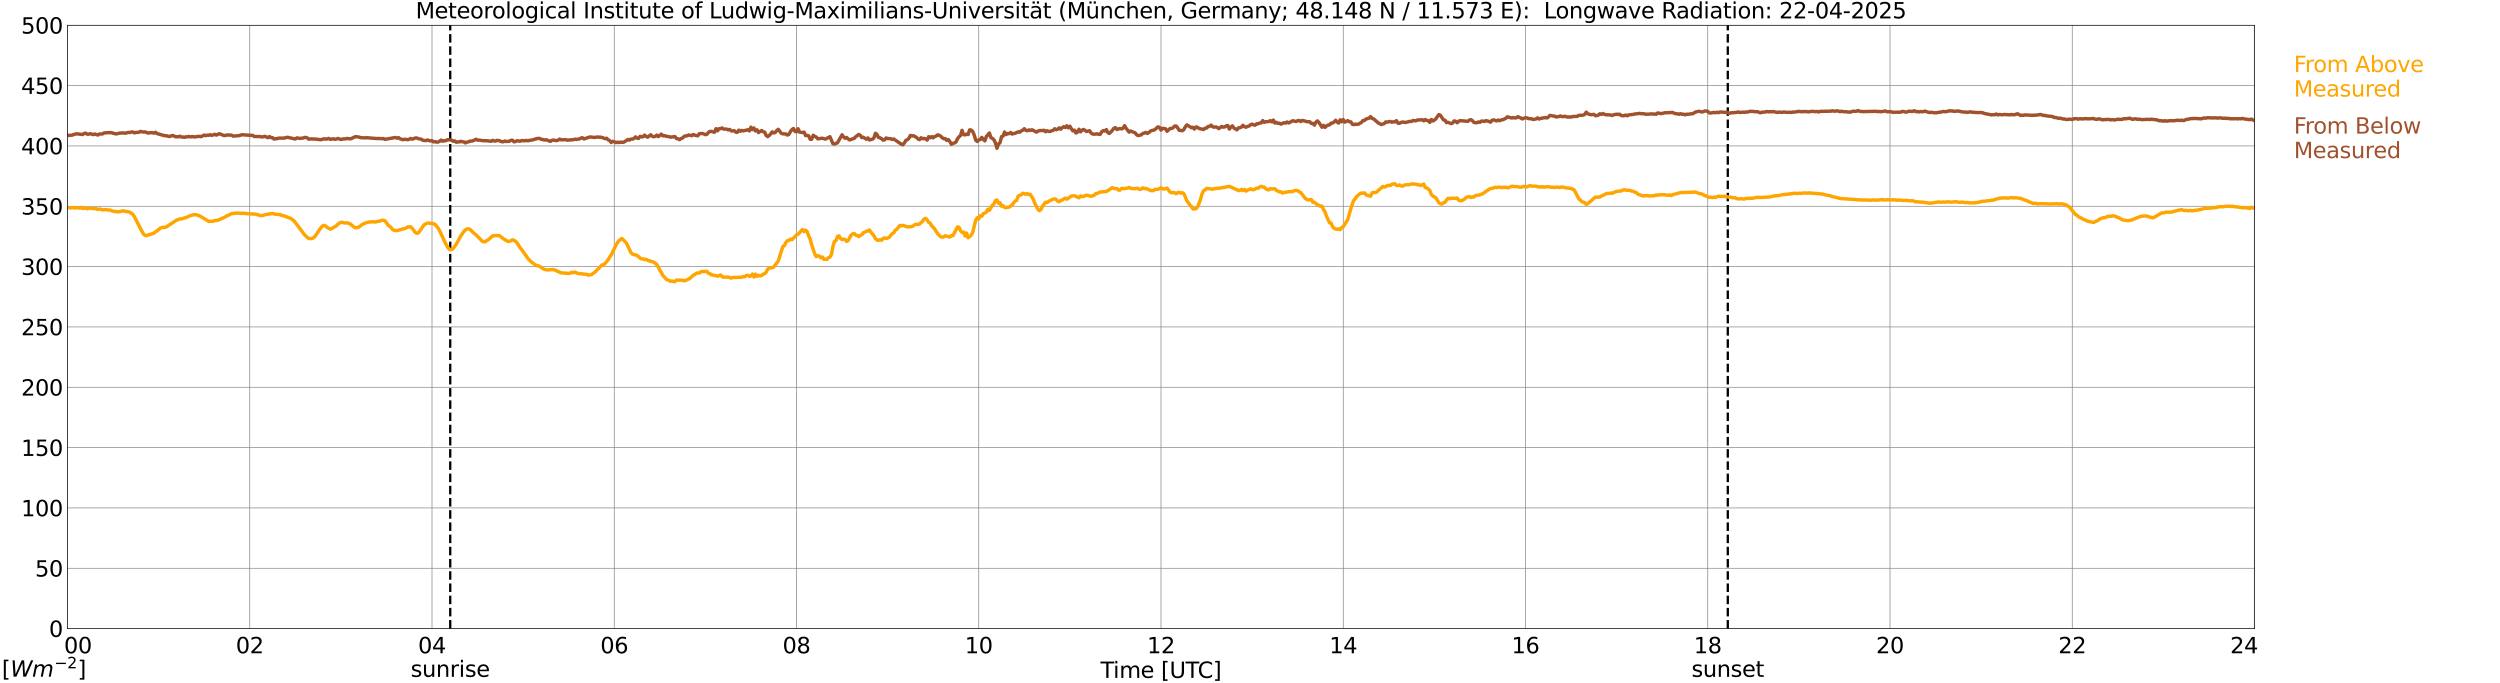 <?xml version="1.0" encoding="utf-8" standalone="no"?>
<!DOCTYPE svg PUBLIC "-//W3C//DTD SVG 1.1//EN"
  "http://www.w3.org/Graphics/SVG/1.1/DTD/svg11.dtd">
<svg xmlns:xlink="http://www.w3.org/1999/xlink" width="1085.4pt" height="296.64pt" viewBox="0 0 1085.4 296.64" xmlns="http://www.w3.org/2000/svg" version="1.1">
 <defs>
  <style type="text/css">*{stroke-linejoin: round; stroke-linecap: butt}</style>
 </defs>
 <g id="figure_1">
  <g id="patch_1">
   <path d="M 0 296.64 
L 1085.4 296.64 
L 1085.4 0 
L 0 0 
z
" style="fill: #ffffff"/>
  </g>
  <g id="axes_1">
   <g id="patch_2">
    <path d="M 29.306 272.909 
L 978.814 272.909 
L 978.814 10.976 
L 29.306 10.976 
z
" style="fill: #ffffff"/>
   </g>
   <g id="patch_3">
    <path d="M 978.814 272.909 
L 978.814 272.909 
L 978.814 10.976 
L 978.814 10.976 
z
" clip-path="url(#p35d651f5d0)" style="fill: #d3d3d3; opacity: 0.25; stroke: #d3d3d3; stroke-linejoin: miter"/>
   </g>
   <g id="matplotlib.axis_1">
    <g id="xtick_1">
     <g id="line2d_1">
      <path d="M 29.306 272.909 
L 29.306 10.976 
" clip-path="url(#p35d651f5d0)" style="fill: none; stroke: #808080; stroke-width: 0.3; stroke-linecap: square"/>
     </g>
     <g id="line2d_2"/>
     <g id="text_1">
      <!--    00 -->
      <g transform="translate(18.733 283.627) scale(0.095 -0.095)">
       <defs>
        <path id="DejaVuSans-20" transform="scale(0.016)"/>
        <path id="DejaVuSans-30" d="M 2034 4250 
Q 1547 4250 1301 3770 
Q 1056 3291 1056 2328 
Q 1056 1369 1301 889 
Q 1547 409 2034 409 
Q 2525 409 2770 889 
Q 3016 1369 3016 2328 
Q 3016 3291 2770 3770 
Q 2525 4250 2034 4250 
z
M 2034 4750 
Q 2819 4750 3233 4129 
Q 3647 3509 3647 2328 
Q 3647 1150 3233 529 
Q 2819 -91 2034 -91 
Q 1250 -91 836 529 
Q 422 1150 422 2328 
Q 422 3509 836 4129 
Q 1250 4750 2034 4750 
z
" transform="scale(0.016)"/>
       </defs>
       <use xlink:href="#DejaVuSans-20"/>
       <use xlink:href="#DejaVuSans-20" transform="translate(31.787 0)"/>
       <use xlink:href="#DejaVuSans-20" transform="translate(63.574 0)"/>
       <use xlink:href="#DejaVuSans-30" transform="translate(95.361 0)"/>
       <use xlink:href="#DejaVuSans-30" transform="translate(158.984 0)"/>
      </g>
     </g>
    </g>
    <g id="xtick_2">
     <g id="line2d_3">
      <path d="M 108.431 272.909 
L 108.431 10.976 
" clip-path="url(#p35d651f5d0)" style="fill: none; stroke: #808080; stroke-width: 0.3; stroke-linecap: square"/>
     </g>
     <g id="line2d_4"/>
     <g id="text_2">
      <!-- 02 -->
      <g transform="translate(102.387 283.627) scale(0.095 -0.095)">
       <defs>
        <path id="DejaVuSans-32" d="M 1228 531 
L 3431 531 
L 3431 0 
L 469 0 
L 469 531 
Q 828 903 1448 1529 
Q 2069 2156 2228 2338 
Q 2531 2678 2651 2914 
Q 2772 3150 2772 3378 
Q 2772 3750 2511 3984 
Q 2250 4219 1831 4219 
Q 1534 4219 1204 4116 
Q 875 4013 500 3803 
L 500 4441 
Q 881 4594 1212 4672 
Q 1544 4750 1819 4750 
Q 2544 4750 2975 4387 
Q 3406 4025 3406 3419 
Q 3406 3131 3298 2873 
Q 3191 2616 2906 2266 
Q 2828 2175 2409 1742 
Q 1991 1309 1228 531 
z
" transform="scale(0.016)"/>
       </defs>
       <use xlink:href="#DejaVuSans-30"/>
       <use xlink:href="#DejaVuSans-32" transform="translate(63.623 0)"/>
      </g>
     </g>
    </g>
    <g id="xtick_3">
     <g id="line2d_5">
      <path d="M 187.557 272.909 
L 187.557 10.976 
" clip-path="url(#p35d651f5d0)" style="fill: none; stroke: #808080; stroke-width: 0.3; stroke-linecap: square"/>
     </g>
     <g id="line2d_6"/>
     <g id="text_3">
      <!-- 04 -->
      <g transform="translate(181.513 283.627) scale(0.095 -0.095)">
       <defs>
        <path id="DejaVuSans-34" d="M 2419 4116 
L 825 1625 
L 2419 1625 
L 2419 4116 
z
M 2253 4666 
L 3047 4666 
L 3047 1625 
L 3713 1625 
L 3713 1100 
L 3047 1100 
L 3047 0 
L 2419 0 
L 2419 1100 
L 313 1100 
L 313 1709 
L 2253 4666 
z
" transform="scale(0.016)"/>
       </defs>
       <use xlink:href="#DejaVuSans-30"/>
       <use xlink:href="#DejaVuSans-34" transform="translate(63.623 0)"/>
      </g>
     </g>
    </g>
    <g id="xtick_4">
     <g id="line2d_7">
      <path d="M 266.683 272.909 
L 266.683 10.976 
" clip-path="url(#p35d651f5d0)" style="fill: none; stroke: #808080; stroke-width: 0.3; stroke-linecap: square"/>
     </g>
     <g id="line2d_8"/>
     <g id="text_4">
      <!-- 06 -->
      <g transform="translate(260.638 283.627) scale(0.095 -0.095)">
       <defs>
        <path id="DejaVuSans-36" d="M 2113 2584 
Q 1688 2584 1439 2293 
Q 1191 2003 1191 1497 
Q 1191 994 1439 701 
Q 1688 409 2113 409 
Q 2538 409 2786 701 
Q 3034 994 3034 1497 
Q 3034 2003 2786 2293 
Q 2538 2584 2113 2584 
z
M 3366 4563 
L 3366 3988 
Q 3128 4100 2886 4159 
Q 2644 4219 2406 4219 
Q 1781 4219 1451 3797 
Q 1122 3375 1075 2522 
Q 1259 2794 1537 2939 
Q 1816 3084 2150 3084 
Q 2853 3084 3261 2657 
Q 3669 2231 3669 1497 
Q 3669 778 3244 343 
Q 2819 -91 2113 -91 
Q 1303 -91 875 529 
Q 447 1150 447 2328 
Q 447 3434 972 4092 
Q 1497 4750 2381 4750 
Q 2619 4750 2861 4703 
Q 3103 4656 3366 4563 
z
" transform="scale(0.016)"/>
       </defs>
       <use xlink:href="#DejaVuSans-30"/>
       <use xlink:href="#DejaVuSans-36" transform="translate(63.623 0)"/>
      </g>
     </g>
    </g>
    <g id="xtick_5">
     <g id="line2d_9">
      <path d="M 345.808 272.909 
L 345.808 10.976 
" clip-path="url(#p35d651f5d0)" style="fill: none; stroke: #808080; stroke-width: 0.3; stroke-linecap: square"/>
     </g>
     <g id="line2d_10"/>
     <g id="text_5">
      <!-- 08 -->
      <g transform="translate(339.764 283.627) scale(0.095 -0.095)">
       <defs>
        <path id="DejaVuSans-38" d="M 2034 2216 
Q 1584 2216 1326 1975 
Q 1069 1734 1069 1313 
Q 1069 891 1326 650 
Q 1584 409 2034 409 
Q 2484 409 2743 651 
Q 3003 894 3003 1313 
Q 3003 1734 2745 1975 
Q 2488 2216 2034 2216 
z
M 1403 2484 
Q 997 2584 770 2862 
Q 544 3141 544 3541 
Q 544 4100 942 4425 
Q 1341 4750 2034 4750 
Q 2731 4750 3128 4425 
Q 3525 4100 3525 3541 
Q 3525 3141 3298 2862 
Q 3072 2584 2669 2484 
Q 3125 2378 3379 2068 
Q 3634 1759 3634 1313 
Q 3634 634 3220 271 
Q 2806 -91 2034 -91 
Q 1263 -91 848 271 
Q 434 634 434 1313 
Q 434 1759 690 2068 
Q 947 2378 1403 2484 
z
M 1172 3481 
Q 1172 3119 1398 2916 
Q 1625 2713 2034 2713 
Q 2441 2713 2670 2916 
Q 2900 3119 2900 3481 
Q 2900 3844 2670 4047 
Q 2441 4250 2034 4250 
Q 1625 4250 1398 4047 
Q 1172 3844 1172 3481 
z
" transform="scale(0.016)"/>
       </defs>
       <use xlink:href="#DejaVuSans-30"/>
       <use xlink:href="#DejaVuSans-38" transform="translate(63.623 0)"/>
      </g>
     </g>
    </g>
    <g id="xtick_6">
     <g id="line2d_11">
      <path d="M 424.934 272.909 
L 424.934 10.976 
" clip-path="url(#p35d651f5d0)" style="fill: none; stroke: #808080; stroke-width: 0.3; stroke-linecap: square"/>
     </g>
     <g id="line2d_12"/>
     <g id="text_6">
      <!-- 10 -->
      <g transform="translate(418.89 283.627) scale(0.095 -0.095)">
       <defs>
        <path id="DejaVuSans-31" d="M 794 531 
L 1825 531 
L 1825 4091 
L 703 3866 
L 703 4441 
L 1819 4666 
L 2450 4666 
L 2450 531 
L 3481 531 
L 3481 0 
L 794 0 
L 794 531 
z
" transform="scale(0.016)"/>
       </defs>
       <use xlink:href="#DejaVuSans-31"/>
       <use xlink:href="#DejaVuSans-30" transform="translate(63.623 0)"/>
      </g>
     </g>
    </g>
    <g id="xtick_7">
     <g id="line2d_13">
      <path d="M 504.06 272.909 
L 504.06 10.976 
" clip-path="url(#p35d651f5d0)" style="fill: none; stroke: #808080; stroke-width: 0.3; stroke-linecap: square"/>
     </g>
     <g id="line2d_14"/>
     <g id="text_7">
      <!-- 12 -->
      <g transform="translate(498.015 283.627) scale(0.095 -0.095)">
       <use xlink:href="#DejaVuSans-31"/>
       <use xlink:href="#DejaVuSans-32" transform="translate(63.623 0)"/>
      </g>
     </g>
    </g>
    <g id="xtick_8">
     <g id="line2d_15">
      <path d="M 583.185 272.909 
L 583.185 10.976 
" clip-path="url(#p35d651f5d0)" style="fill: none; stroke: #808080; stroke-width: 0.3; stroke-linecap: square"/>
     </g>
     <g id="line2d_16"/>
     <g id="text_8">
      <!-- 14 -->
      <g transform="translate(577.141 283.627) scale(0.095 -0.095)">
       <use xlink:href="#DejaVuSans-31"/>
       <use xlink:href="#DejaVuSans-34" transform="translate(63.623 0)"/>
      </g>
     </g>
    </g>
    <g id="xtick_9">
     <g id="line2d_17">
      <path d="M 662.311 272.909 
L 662.311 10.976 
" clip-path="url(#p35d651f5d0)" style="fill: none; stroke: #808080; stroke-width: 0.3; stroke-linecap: square"/>
     </g>
     <g id="line2d_18"/>
     <g id="text_9">
      <!-- 16 -->
      <g transform="translate(656.267 283.627) scale(0.095 -0.095)">
       <use xlink:href="#DejaVuSans-31"/>
       <use xlink:href="#DejaVuSans-36" transform="translate(63.623 0)"/>
      </g>
     </g>
    </g>
    <g id="xtick_10">
     <g id="line2d_19">
      <path d="M 741.437 272.909 
L 741.437 10.976 
" clip-path="url(#p35d651f5d0)" style="fill: none; stroke: #808080; stroke-width: 0.3; stroke-linecap: square"/>
     </g>
     <g id="line2d_20"/>
     <g id="text_10">
      <!-- 18 -->
      <g transform="translate(735.392 283.627) scale(0.095 -0.095)">
       <use xlink:href="#DejaVuSans-31"/>
       <use xlink:href="#DejaVuSans-38" transform="translate(63.623 0)"/>
      </g>
     </g>
    </g>
    <g id="xtick_11">
     <g id="line2d_21">
      <path d="M 820.562 272.909 
L 820.562 10.976 
" clip-path="url(#p35d651f5d0)" style="fill: none; stroke: #808080; stroke-width: 0.3; stroke-linecap: square"/>
     </g>
     <g id="line2d_22"/>
     <g id="text_11">
      <!-- 20 -->
      <g transform="translate(814.518 283.627) scale(0.095 -0.095)">
       <use xlink:href="#DejaVuSans-32"/>
       <use xlink:href="#DejaVuSans-30" transform="translate(63.623 0)"/>
      </g>
     </g>
    </g>
    <g id="xtick_12">
     <g id="line2d_23">
      <path d="M 899.688 272.909 
L 899.688 10.976 
" clip-path="url(#p35d651f5d0)" style="fill: none; stroke: #808080; stroke-width: 0.3; stroke-linecap: square"/>
     </g>
     <g id="line2d_24"/>
     <g id="text_12">
      <!-- 22 -->
      <g transform="translate(893.644 283.627) scale(0.095 -0.095)">
       <use xlink:href="#DejaVuSans-32"/>
       <use xlink:href="#DejaVuSans-32" transform="translate(63.623 0)"/>
      </g>
     </g>
    </g>
    <g id="xtick_13">
     <g id="line2d_25">
      <path d="M 978.814 272.909 
L 978.814 10.976 
" clip-path="url(#p35d651f5d0)" style="fill: none; stroke: #808080; stroke-width: 0.3; stroke-linecap: square"/>
     </g>
     <g id="line2d_26"/>
     <g id="text_13">
      <!-- 24    -->
      <g transform="translate(968.241 283.627) scale(0.095 -0.095)">
       <use xlink:href="#DejaVuSans-32"/>
       <use xlink:href="#DejaVuSans-34" transform="translate(63.623 0)"/>
       <use xlink:href="#DejaVuSans-20" transform="translate(127.246 0)"/>
       <use xlink:href="#DejaVuSans-20" transform="translate(159.033 0)"/>
       <use xlink:href="#DejaVuSans-20" transform="translate(190.82 0)"/>
      </g>
     </g>
    </g>
    <g id="text_14">
     <!-- Time [UTC] -->
     <g transform="translate(477.806 294.322) scale(0.095 -0.095)">
      <defs>
       <path id="DejaVuSans-54" d="M -19 4666 
L 3928 4666 
L 3928 4134 
L 2272 4134 
L 2272 0 
L 1638 0 
L 1638 4134 
L -19 4134 
L -19 4666 
z
" transform="scale(0.016)"/>
       <path id="DejaVuSans-69" d="M 603 3500 
L 1178 3500 
L 1178 0 
L 603 0 
L 603 3500 
z
M 603 4863 
L 1178 4863 
L 1178 4134 
L 603 4134 
L 603 4863 
z
" transform="scale(0.016)"/>
       <path id="DejaVuSans-6d" d="M 3328 2828 
Q 3544 3216 3844 3400 
Q 4144 3584 4550 3584 
Q 5097 3584 5394 3201 
Q 5691 2819 5691 2113 
L 5691 0 
L 5113 0 
L 5113 2094 
Q 5113 2597 4934 2840 
Q 4756 3084 4391 3084 
Q 3944 3084 3684 2787 
Q 3425 2491 3425 1978 
L 3425 0 
L 2847 0 
L 2847 2094 
Q 2847 2600 2669 2842 
Q 2491 3084 2119 3084 
Q 1678 3084 1418 2786 
Q 1159 2488 1159 1978 
L 1159 0 
L 581 0 
L 581 3500 
L 1159 3500 
L 1159 2956 
Q 1356 3278 1631 3431 
Q 1906 3584 2284 3584 
Q 2666 3584 2933 3390 
Q 3200 3197 3328 2828 
z
" transform="scale(0.016)"/>
       <path id="DejaVuSans-65" d="M 3597 1894 
L 3597 1613 
L 953 1613 
Q 991 1019 1311 708 
Q 1631 397 2203 397 
Q 2534 397 2845 478 
Q 3156 559 3463 722 
L 3463 178 
Q 3153 47 2828 -22 
Q 2503 -91 2169 -91 
Q 1331 -91 842 396 
Q 353 884 353 1716 
Q 353 2575 817 3079 
Q 1281 3584 2069 3584 
Q 2775 3584 3186 3129 
Q 3597 2675 3597 1894 
z
M 3022 2063 
Q 3016 2534 2758 2815 
Q 2500 3097 2075 3097 
Q 1594 3097 1305 2825 
Q 1016 2553 972 2059 
L 3022 2063 
z
" transform="scale(0.016)"/>
       <path id="DejaVuSans-5b" d="M 550 4863 
L 1875 4863 
L 1875 4416 
L 1125 4416 
L 1125 -397 
L 1875 -397 
L 1875 -844 
L 550 -844 
L 550 4863 
z
" transform="scale(0.016)"/>
       <path id="DejaVuSans-55" d="M 556 4666 
L 1191 4666 
L 1191 1831 
Q 1191 1081 1462 751 
Q 1734 422 2344 422 
Q 2950 422 3222 751 
Q 3494 1081 3494 1831 
L 3494 4666 
L 4128 4666 
L 4128 1753 
Q 4128 841 3676 375 
Q 3225 -91 2344 -91 
Q 1459 -91 1007 375 
Q 556 841 556 1753 
L 556 4666 
z
" transform="scale(0.016)"/>
       <path id="DejaVuSans-43" d="M 4122 4306 
L 4122 3641 
Q 3803 3938 3442 4084 
Q 3081 4231 2675 4231 
Q 1875 4231 1450 3742 
Q 1025 3253 1025 2328 
Q 1025 1406 1450 917 
Q 1875 428 2675 428 
Q 3081 428 3442 575 
Q 3803 722 4122 1019 
L 4122 359 
Q 3791 134 3420 21 
Q 3050 -91 2638 -91 
Q 1578 -91 968 557 
Q 359 1206 359 2328 
Q 359 3453 968 4101 
Q 1578 4750 2638 4750 
Q 3056 4750 3426 4639 
Q 3797 4528 4122 4306 
z
" transform="scale(0.016)"/>
       <path id="DejaVuSans-5d" d="M 1947 4863 
L 1947 -844 
L 622 -844 
L 622 -397 
L 1369 -397 
L 1369 4416 
L 622 4416 
L 622 4863 
L 1947 4863 
z
" transform="scale(0.016)"/>
      </defs>
      <use xlink:href="#DejaVuSans-54"/>
      <use xlink:href="#DejaVuSans-69" transform="translate(57.959 0)"/>
      <use xlink:href="#DejaVuSans-6d" transform="translate(85.742 0)"/>
      <use xlink:href="#DejaVuSans-65" transform="translate(183.154 0)"/>
      <use xlink:href="#DejaVuSans-20" transform="translate(244.678 0)"/>
      <use xlink:href="#DejaVuSans-5b" transform="translate(276.465 0)"/>
      <use xlink:href="#DejaVuSans-55" transform="translate(315.479 0)"/>
      <use xlink:href="#DejaVuSans-54" transform="translate(388.672 0)"/>
      <use xlink:href="#DejaVuSans-43" transform="translate(443.881 0)"/>
      <use xlink:href="#DejaVuSans-5d" transform="translate(513.705 0)"/>
     </g>
    </g>
   </g>
   <g id="matplotlib.axis_2">
    <g id="ytick_1">
     <g id="line2d_27">
      <path d="M 29.306 272.909 
L 978.814 272.909 
" clip-path="url(#p35d651f5d0)" style="fill: none; stroke: #808080; stroke-width: 0.3; stroke-linecap: square"/>
     </g>
     <g id="line2d_28"/>
     <g id="text_15">
      <!-- 0 -->
      <g transform="translate(21.261 276.518) scale(0.095 -0.095)">
       <use xlink:href="#DejaVuSans-30"/>
      </g>
     </g>
    </g>
    <g id="ytick_2">
     <g id="line2d_29">
      <path d="M 29.306 246.715 
L 978.814 246.715 
" clip-path="url(#p35d651f5d0)" style="fill: none; stroke: #808080; stroke-width: 0.3; stroke-linecap: square"/>
     </g>
     <g id="line2d_30"/>
     <g id="text_16">
      <!-- 50 -->
      <g transform="translate(15.217 250.325) scale(0.095 -0.095)">
       <defs>
        <path id="DejaVuSans-35" d="M 691 4666 
L 3169 4666 
L 3169 4134 
L 1269 4134 
L 1269 2991 
Q 1406 3038 1543 3061 
Q 1681 3084 1819 3084 
Q 2600 3084 3056 2656 
Q 3513 2228 3513 1497 
Q 3513 744 3044 326 
Q 2575 -91 1722 -91 
Q 1428 -91 1123 -41 
Q 819 9 494 109 
L 494 744 
Q 775 591 1075 516 
Q 1375 441 1709 441 
Q 2250 441 2565 725 
Q 2881 1009 2881 1497 
Q 2881 1984 2565 2268 
Q 2250 2553 1709 2553 
Q 1456 2553 1204 2497 
Q 953 2441 691 2322 
L 691 4666 
z
" transform="scale(0.016)"/>
       </defs>
       <use xlink:href="#DejaVuSans-35"/>
       <use xlink:href="#DejaVuSans-30" transform="translate(63.623 0)"/>
      </g>
     </g>
    </g>
    <g id="ytick_3">
     <g id="line2d_31">
      <path d="M 29.306 220.522 
L 978.814 220.522 
" clip-path="url(#p35d651f5d0)" style="fill: none; stroke: #808080; stroke-width: 0.3; stroke-linecap: square"/>
     </g>
     <g id="line2d_32"/>
     <g id="text_17">
      <!-- 100 -->
      <g transform="translate(9.173 224.131) scale(0.095 -0.095)">
       <use xlink:href="#DejaVuSans-31"/>
       <use xlink:href="#DejaVuSans-30" transform="translate(63.623 0)"/>
       <use xlink:href="#DejaVuSans-30" transform="translate(127.246 0)"/>
      </g>
     </g>
    </g>
    <g id="ytick_4">
     <g id="line2d_33">
      <path d="M 29.306 194.329 
L 978.814 194.329 
" clip-path="url(#p35d651f5d0)" style="fill: none; stroke: #808080; stroke-width: 0.3; stroke-linecap: square"/>
     </g>
     <g id="line2d_34"/>
     <g id="text_18">
      <!-- 150 -->
      <g transform="translate(9.173 197.938) scale(0.095 -0.095)">
       <use xlink:href="#DejaVuSans-31"/>
       <use xlink:href="#DejaVuSans-35" transform="translate(63.623 0)"/>
       <use xlink:href="#DejaVuSans-30" transform="translate(127.246 0)"/>
      </g>
     </g>
    </g>
    <g id="ytick_5">
     <g id="line2d_35">
      <path d="M 29.306 168.136 
L 978.814 168.136 
" clip-path="url(#p35d651f5d0)" style="fill: none; stroke: #808080; stroke-width: 0.3; stroke-linecap: square"/>
     </g>
     <g id="line2d_36"/>
     <g id="text_19">
      <!-- 200 -->
      <g transform="translate(9.173 171.745) scale(0.095 -0.095)">
       <use xlink:href="#DejaVuSans-32"/>
       <use xlink:href="#DejaVuSans-30" transform="translate(63.623 0)"/>
       <use xlink:href="#DejaVuSans-30" transform="translate(127.246 0)"/>
      </g>
     </g>
    </g>
    <g id="ytick_6">
     <g id="line2d_37">
      <path d="M 29.306 141.942 
L 978.814 141.942 
" clip-path="url(#p35d651f5d0)" style="fill: none; stroke: #808080; stroke-width: 0.3; stroke-linecap: square"/>
     </g>
     <g id="line2d_38"/>
     <g id="text_20">
      <!-- 250 -->
      <g transform="translate(9.173 145.551) scale(0.095 -0.095)">
       <use xlink:href="#DejaVuSans-32"/>
       <use xlink:href="#DejaVuSans-35" transform="translate(63.623 0)"/>
       <use xlink:href="#DejaVuSans-30" transform="translate(127.246 0)"/>
      </g>
     </g>
    </g>
    <g id="ytick_7">
     <g id="line2d_39">
      <path d="M 29.306 115.749 
L 978.814 115.749 
" clip-path="url(#p35d651f5d0)" style="fill: none; stroke: #808080; stroke-width: 0.3; stroke-linecap: square"/>
     </g>
     <g id="line2d_40"/>
     <g id="text_21">
      <!-- 300 -->
      <g transform="translate(9.173 119.358) scale(0.095 -0.095)">
       <defs>
        <path id="DejaVuSans-33" d="M 2597 2516 
Q 3050 2419 3304 2112 
Q 3559 1806 3559 1356 
Q 3559 666 3084 287 
Q 2609 -91 1734 -91 
Q 1441 -91 1130 -33 
Q 819 25 488 141 
L 488 750 
Q 750 597 1062 519 
Q 1375 441 1716 441 
Q 2309 441 2620 675 
Q 2931 909 2931 1356 
Q 2931 1769 2642 2001 
Q 2353 2234 1838 2234 
L 1294 2234 
L 1294 2753 
L 1863 2753 
Q 2328 2753 2575 2939 
Q 2822 3125 2822 3475 
Q 2822 3834 2567 4026 
Q 2313 4219 1838 4219 
Q 1578 4219 1281 4162 
Q 984 4106 628 3988 
L 628 4550 
Q 988 4650 1302 4700 
Q 1616 4750 1894 4750 
Q 2613 4750 3031 4423 
Q 3450 4097 3450 3541 
Q 3450 3153 3228 2886 
Q 3006 2619 2597 2516 
z
" transform="scale(0.016)"/>
       </defs>
       <use xlink:href="#DejaVuSans-33"/>
       <use xlink:href="#DejaVuSans-30" transform="translate(63.623 0)"/>
       <use xlink:href="#DejaVuSans-30" transform="translate(127.246 0)"/>
      </g>
     </g>
    </g>
    <g id="ytick_8">
     <g id="line2d_41">
      <path d="M 29.306 89.556 
L 978.814 89.556 
" clip-path="url(#p35d651f5d0)" style="fill: none; stroke: #808080; stroke-width: 0.3; stroke-linecap: square"/>
     </g>
     <g id="line2d_42"/>
     <g id="text_22">
      <!-- 350 -->
      <g transform="translate(9.173 93.165) scale(0.095 -0.095)">
       <use xlink:href="#DejaVuSans-33"/>
       <use xlink:href="#DejaVuSans-35" transform="translate(63.623 0)"/>
       <use xlink:href="#DejaVuSans-30" transform="translate(127.246 0)"/>
      </g>
     </g>
    </g>
    <g id="ytick_9">
     <g id="line2d_43">
      <path d="M 29.306 63.362 
L 978.814 63.362 
" clip-path="url(#p35d651f5d0)" style="fill: none; stroke: #808080; stroke-width: 0.3; stroke-linecap: square"/>
     </g>
     <g id="line2d_44"/>
     <g id="text_23">
      <!-- 400 -->
      <g transform="translate(9.173 66.972) scale(0.095 -0.095)">
       <use xlink:href="#DejaVuSans-34"/>
       <use xlink:href="#DejaVuSans-30" transform="translate(63.623 0)"/>
       <use xlink:href="#DejaVuSans-30" transform="translate(127.246 0)"/>
      </g>
     </g>
    </g>
    <g id="ytick_10">
     <g id="line2d_45">
      <path d="M 29.306 37.169 
L 978.814 37.169 
" clip-path="url(#p35d651f5d0)" style="fill: none; stroke: #808080; stroke-width: 0.3; stroke-linecap: square"/>
     </g>
     <g id="line2d_46"/>
     <g id="text_24">
      <!-- 450 -->
      <g transform="translate(9.173 40.778) scale(0.095 -0.095)">
       <use xlink:href="#DejaVuSans-34"/>
       <use xlink:href="#DejaVuSans-35" transform="translate(63.623 0)"/>
       <use xlink:href="#DejaVuSans-30" transform="translate(127.246 0)"/>
      </g>
     </g>
    </g>
    <g id="ytick_11">
     <g id="line2d_47">
      <path d="M 29.306 10.976 
L 978.814 10.976 
" clip-path="url(#p35d651f5d0)" style="fill: none; stroke: #808080; stroke-width: 0.3; stroke-linecap: square"/>
     </g>
     <g id="line2d_48"/>
     <g id="text_25">
      <!-- 500 -->
      <g transform="translate(9.173 14.585) scale(0.095 -0.095)">
       <use xlink:href="#DejaVuSans-35"/>
       <use xlink:href="#DejaVuSans-30" transform="translate(63.623 0)"/>
       <use xlink:href="#DejaVuSans-30" transform="translate(127.246 0)"/>
      </g>
     </g>
    </g>
   </g>
   <g id="line2d_49">
    <path d="M 195.47 272.909 
L 195.47 10.976 
" clip-path="url(#p35d651f5d0)" style="fill: none; stroke-dasharray: 3.7,1.6; stroke-dashoffset: 0; stroke: #000000"/>
   </g>
   <g id="line2d_50">
    <path d="M 750.141 272.909 
L 750.141 10.976 
" clip-path="url(#p35d651f5d0)" style="fill: none; stroke-dasharray: 3.7,1.6; stroke-dashoffset: 0; stroke: #000000"/>
   </g>
   <g id="line2d_51">
    <path d="M 29.306 90.069 
L 30.625 90.3 
L 31.943 90.132 
L 32.603 90.273 
L 33.921 90.169 
L 34.581 90.368 
L 35.24 90.032 
L 35.9 90.504 
L 36.559 90.478 
L 37.218 90.216 
L 37.878 90.661 
L 38.537 90.467 
L 39.197 90.399 
L 40.515 90.577 
L 41.834 90.603 
L 42.493 90.954 
L 43.153 90.761 
L 43.812 90.844 
L 44.472 91.132 
L 45.79 91.017 
L 46.45 91.049 
L 47.109 91.227 
L 47.768 91.169 
L 48.428 91.51 
L 49.747 91.798 
L 50.406 91.824 
L 51.065 92.007 
L 52.384 91.829 
L 53.043 91.578 
L 53.703 91.562 
L 54.362 91.808 
L 55.022 91.803 
L 56.34 92.117 
L 57.659 93.029 
L 58.319 94.045 
L 61.615 100.436 
L 62.275 101.573 
L 62.934 102.113 
L 63.594 102.338 
L 64.253 102.008 
L 66.231 101.437 
L 66.89 101.206 
L 67.55 100.62 
L 68.209 100.232 
L 69.528 99.1 
L 70.187 98.77 
L 71.506 98.692 
L 72.166 98.545 
L 76.781 95.496 
L 77.441 95.339 
L 78.1 95.03 
L 78.759 95.051 
L 81.397 94.218 
L 82.056 93.82 
L 84.034 93.223 
L 85.353 93.27 
L 86.672 93.72 
L 90.628 96.114 
L 92.606 96.036 
L 93.266 95.737 
L 93.925 95.727 
L 94.584 95.596 
L 95.903 95.046 
L 97.881 94.134 
L 98.541 93.678 
L 99.2 93.437 
L 100.519 92.746 
L 103.156 92.489 
L 104.475 92.678 
L 105.135 92.542 
L 107.772 92.804 
L 111.069 92.982 
L 113.047 93.589 
L 113.707 93.652 
L 115.685 93.045 
L 116.344 93.071 
L 117.003 92.814 
L 117.663 92.814 
L 118.322 92.688 
L 119.641 93.039 
L 120.3 93.045 
L 120.96 93.17 
L 121.619 93.097 
L 122.278 93.527 
L 122.938 93.61 
L 126.235 94.815 
L 127.553 95.795 
L 128.872 97.45 
L 132.169 101.898 
L 133.488 103.113 
L 134.147 103.569 
L 135.466 103.585 
L 136.125 103.218 
L 136.785 102.589 
L 139.422 98.718 
L 140.082 98.095 
L 140.741 97.869 
L 141.4 98.168 
L 142.06 98.755 
L 143.379 99.478 
L 144.038 99.252 
L 145.357 98.409 
L 146.016 98.042 
L 146.676 97.366 
L 147.335 96.879 
L 147.994 96.565 
L 148.654 96.528 
L 149.313 96.785 
L 149.972 96.822 
L 150.632 96.722 
L 151.951 97.162 
L 153.929 98.734 
L 154.588 98.896 
L 155.907 98.561 
L 157.226 97.435 
L 157.885 97.215 
L 158.544 96.832 
L 159.863 96.471 
L 161.841 96.245 
L 162.501 96.382 
L 163.16 96.334 
L 164.479 96.025 
L 165.138 95.947 
L 165.798 95.643 
L 166.457 95.622 
L 167.116 95.847 
L 167.776 96.67 
L 168.435 97.696 
L 169.754 98.755 
L 170.413 99.593 
L 171.073 99.996 
L 172.391 100.153 
L 173.71 99.755 
L 174.37 99.535 
L 175.688 99.258 
L 176.348 98.959 
L 177.007 98.524 
L 178.326 98.488 
L 178.985 99.163 
L 180.304 100.918 
L 180.963 101.275 
L 181.623 101.091 
L 182.282 100.263 
L 183.601 98.33 
L 184.26 97.482 
L 185.579 96.864 
L 186.238 96.832 
L 186.898 96.989 
L 187.557 96.937 
L 188.876 97.398 
L 190.195 99.027 
L 190.854 100.122 
L 192.173 103.029 
L 193.492 105.795 
L 194.151 106.969 
L 194.81 107.907 
L 195.47 108.441 
L 196.129 108.31 
L 196.788 107.88 
L 198.107 105.958 
L 200.085 102.39 
L 201.404 100.463 
L 202.063 99.808 
L 202.723 99.43 
L 203.382 99.352 
L 204.042 99.572 
L 206.02 101.489 
L 206.679 101.95 
L 209.317 104.664 
L 209.976 105.004 
L 210.635 104.989 
L 211.295 104.439 
L 211.954 104.124 
L 213.932 102.354 
L 216.57 102.249 
L 217.229 102.61 
L 218.548 103.642 
L 220.526 104.842 
L 221.186 104.763 
L 221.845 104.507 
L 222.504 104.119 
L 223.164 104.371 
L 223.823 104.779 
L 224.482 105.444 
L 225.801 107.514 
L 226.461 108.289 
L 229.098 112.082 
L 230.417 113.496 
L 232.395 115.01 
L 233.054 115.325 
L 233.714 115.445 
L 234.373 115.691 
L 235.692 116.608 
L 236.351 116.943 
L 237.67 117.2 
L 240.308 116.99 
L 243.604 118.463 
L 246.901 118.704 
L 247.561 118.599 
L 248.22 118.201 
L 248.88 118.421 
L 249.539 118.127 
L 250.858 118.709 
L 254.814 119.144 
L 255.473 119.442 
L 256.792 119.243 
L 257.451 118.704 
L 258.111 118.321 
L 261.408 114.989 
L 262.067 114.974 
L 262.726 114.361 
L 264.045 112.752 
L 264.705 111.589 
L 265.364 110.683 
L 267.342 106.623 
L 268.002 105.434 
L 268.661 104.543 
L 269.98 103.553 
L 271.298 104.784 
L 271.958 105.554 
L 273.936 109.672 
L 274.595 110.343 
L 275.255 110.578 
L 275.914 110.652 
L 276.573 110.935 
L 277.233 111.39 
L 277.892 112.077 
L 278.552 112.396 
L 279.211 112.365 
L 279.87 112.711 
L 280.53 112.59 
L 281.189 113.014 
L 283.827 113.821 
L 285.145 114.864 
L 285.805 115.911 
L 286.464 117.352 
L 287.124 118.248 
L 287.783 119.646 
L 288.442 120.28 
L 289.102 121.103 
L 289.761 121.501 
L 290.42 121.726 
L 291.08 122.109 
L 291.739 121.983 
L 292.399 122.266 
L 293.058 122.245 
L 293.717 121.585 
L 296.355 121.674 
L 297.014 121.957 
L 298.333 121.475 
L 299.652 120.757 
L 300.971 119.479 
L 301.63 119.243 
L 302.289 118.683 
L 302.949 118.484 
L 303.608 118.546 
L 304.267 117.975 
L 306.905 117.797 
L 307.564 118.667 
L 308.224 118.782 
L 308.883 119.364 
L 309.543 119.369 
L 310.202 119.667 
L 310.861 119.652 
L 311.521 119.908 
L 312.18 119.751 
L 312.839 119.374 
L 313.499 120.087 
L 314.158 120.348 
L 314.818 120.275 
L 315.477 120.364 
L 316.136 120.265 
L 317.455 120.741 
L 318.114 120.479 
L 322.071 120.354 
L 322.73 120.087 
L 323.39 120.128 
L 324.049 119.599 
L 324.708 119.521 
L 325.368 119.987 
L 326.027 119.809 
L 326.686 118.971 
L 327.346 120.27 
L 328.005 119.023 
L 328.665 119.992 
L 329.324 119.516 
L 329.983 119.793 
L 330.643 119.631 
L 331.302 119.007 
L 331.961 118.871 
L 332.621 118.174 
L 333.28 116.875 
L 333.94 116.477 
L 334.599 116.247 
L 335.258 116.273 
L 335.918 115.911 
L 337.896 113.318 
L 339.874 107.048 
L 340.533 106.66 
L 341.193 105.308 
L 341.852 104.46 
L 342.512 104.433 
L 343.171 103.831 
L 343.83 104.088 
L 345.808 101.997 
L 346.468 101.683 
L 347.127 101.06 
L 347.787 100.206 
L 348.446 99.651 
L 349.105 100.578 
L 349.765 99.954 
L 350.424 100.557 
L 351.083 102.338 
L 351.743 103.773 
L 352.402 106.34 
L 353.721 110.191 
L 354.38 111.396 
L 355.04 111.003 
L 355.699 111.202 
L 356.359 111.925 
L 357.018 111.579 
L 357.677 112.585 
L 358.337 112.527 
L 358.996 112.642 
L 359.655 111.867 
L 360.315 111.626 
L 360.974 110.547 
L 361.634 106.99 
L 362.293 104.784 
L 362.952 104.423 
L 363.612 102.689 
L 364.271 102.375 
L 364.93 103.538 
L 365.59 103.993 
L 366.249 103.831 
L 366.909 103.967 
L 367.568 104.8 
L 368.227 104.46 
L 369.546 102.055 
L 370.206 101.536 
L 370.865 101.379 
L 371.524 102.102 
L 372.184 102.186 
L 372.843 102.757 
L 373.502 102.149 
L 374.162 101.945 
L 374.821 101.028 
L 375.481 100.829 
L 376.14 100.389 
L 376.799 100.332 
L 377.459 99.829 
L 378.118 100.808 
L 379.437 102.39 
L 380.096 103.606 
L 380.756 104.245 
L 381.415 104.323 
L 382.074 104.067 
L 382.734 104.318 
L 383.393 103.574 
L 384.053 103.276 
L 384.712 103.527 
L 385.371 103.354 
L 386.031 103.029 
L 387.349 101.416 
L 388.009 101.144 
L 388.668 99.933 
L 389.328 99.598 
L 390.646 97.89 
L 391.306 98.058 
L 391.965 97.827 
L 393.943 98.508 
L 395.921 98.372 
L 396.581 97.995 
L 397.24 97.487 
L 397.899 97.366 
L 398.559 97.471 
L 399.218 97.277 
L 400.537 96.057 
L 401.196 95.119 
L 401.856 94.794 
L 402.515 95.449 
L 403.175 96.554 
L 403.834 96.858 
L 404.493 98.053 
L 405.153 98.666 
L 405.812 99.457 
L 407.131 101.521 
L 408.45 102.788 
L 409.109 102.993 
L 409.768 102.83 
L 410.428 102.375 
L 412.406 102.909 
L 413.065 102.317 
L 413.725 102.322 
L 415.703 98.529 
L 416.362 98.66 
L 417.022 100.138 
L 417.681 100.908 
L 418.34 100.761 
L 419 102.464 
L 419.659 101.18 
L 420.318 103.229 
L 421.637 102.165 
L 422.297 100.882 
L 423.615 95.669 
L 424.275 94.511 
L 424.934 94.978 
L 425.593 93.652 
L 426.253 93.893 
L 426.912 92.741 
L 427.572 92.547 
L 428.231 92.065 
L 428.89 90.818 
L 429.55 91.337 
L 430.869 89.058 
L 431.528 88.576 
L 432.187 87.072 
L 432.847 86.8 
L 433.506 88.23 
L 434.165 88.01 
L 434.825 89.524 
L 435.484 89.304 
L 436.144 90.053 
L 436.803 90.174 
L 437.462 89.98 
L 438.122 89.959 
L 439.44 88.953 
L 440.1 87.984 
L 440.759 87.287 
L 441.419 87.025 
L 442.078 85.108 
L 443.397 84.537 
L 444.056 83.903 
L 444.716 84.065 
L 445.375 84.354 
L 446.034 84.05 
L 446.694 84.479 
L 447.353 84.406 
L 448.672 86.648 
L 449.331 88.393 
L 450.65 90.944 
L 451.309 91.473 
L 451.969 90.881 
L 452.628 89.55 
L 453.947 87.769 
L 454.606 87.926 
L 455.266 87.429 
L 457.244 86.444 
L 457.903 86.365 
L 458.563 86.554 
L 459.222 87.397 
L 459.881 87.549 
L 460.541 87.067 
L 461.2 86.852 
L 461.859 86.339 
L 462.519 85.988 
L 463.178 86.496 
L 465.156 85.118 
L 465.816 85.008 
L 466.475 85.04 
L 467.134 85.234 
L 467.794 85.627 
L 468.453 85.873 
L 469.113 85.077 
L 469.772 85.312 
L 470.431 85.281 
L 471.75 84.715 
L 473.728 85.223 
L 475.047 84.773 
L 475.706 84.065 
L 476.366 84.013 
L 477.685 83.358 
L 480.322 83.154 
L 480.981 82.798 
L 482.3 81.876 
L 482.96 81.451 
L 483.619 81.85 
L 484.938 81.891 
L 485.597 82.546 
L 486.256 82.51 
L 486.916 81.808 
L 488.235 81.886 
L 489.553 81.65 
L 490.213 81.373 
L 490.872 81.766 
L 491.532 81.886 
L 492.191 81.844 
L 492.85 81.933 
L 493.51 81.708 
L 494.169 81.834 
L 494.828 82.274 
L 495.488 82.08 
L 496.147 81.535 
L 496.807 81.902 
L 497.466 81.802 
L 498.785 82.316 
L 499.444 82.74 
L 500.763 82.772 
L 501.422 82.216 
L 502.082 82.253 
L 502.741 82.159 
L 503.4 81.944 
L 504.06 81.504 
L 504.719 82.001 
L 505.379 82.028 
L 506.038 81.933 
L 506.697 81.677 
L 508.016 83.426 
L 508.675 83.715 
L 509.335 83.557 
L 509.994 83.683 
L 510.654 84.092 
L 511.313 83.615 
L 511.972 83.484 
L 512.632 83.887 
L 513.291 83.641 
L 513.95 84.029 
L 514.61 85.454 
L 515.269 87.198 
L 515.929 87.974 
L 516.588 89.058 
L 517.247 89.639 
L 517.907 90.713 
L 519.226 90.603 
L 519.885 89.907 
L 520.544 88.403 
L 521.204 86.575 
L 521.863 84.223 
L 522.522 82.808 
L 523.182 82.478 
L 523.841 81.792 
L 524.501 81.949 
L 525.16 81.881 
L 526.479 82.18 
L 527.138 81.855 
L 527.797 81.876 
L 529.116 81.666 
L 529.776 81.708 
L 530.435 81.441 
L 531.094 81.457 
L 533.073 81.001 
L 533.732 80.938 
L 537.029 82.379 
L 537.688 82.756 
L 538.348 82.677 
L 539.007 82.195 
L 539.666 82.766 
L 540.326 82.232 
L 540.985 82.971 
L 541.644 82.504 
L 542.304 82.337 
L 542.963 81.986 
L 543.623 82.352 
L 544.282 82.337 
L 544.941 82.064 
L 545.601 81.666 
L 546.26 81.729 
L 546.919 81.132 
L 547.579 80.901 
L 548.238 81.205 
L 548.898 81.237 
L 549.557 81.944 
L 550.216 82.305 
L 550.876 82.436 
L 551.535 81.886 
L 552.195 82.043 
L 553.513 81.965 
L 554.173 82.682 
L 555.491 83.322 
L 556.151 83.259 
L 556.81 83.84 
L 557.47 83.531 
L 558.129 83.494 
L 559.448 83.233 
L 560.107 83.159 
L 560.766 83.301 
L 562.085 82.709 
L 562.745 82.656 
L 563.404 82.824 
L 564.723 83.615 
L 566.701 86.13 
L 567.36 86.554 
L 568.02 86.79 
L 569.338 86.596 
L 569.998 87.848 
L 570.657 87.801 
L 571.976 88.922 
L 572.635 89.137 
L 573.295 89.592 
L 573.954 89.477 
L 574.613 90.96 
L 575.273 92.023 
L 575.932 93.888 
L 577.251 96.748 
L 577.91 96.869 
L 578.57 98.409 
L 579.229 99.19 
L 580.548 99.561 
L 581.207 99.378 
L 581.867 99.703 
L 582.526 98.744 
L 583.185 98.44 
L 584.504 96.355 
L 585.164 95.276 
L 586.482 90.603 
L 587.142 88.45 
L 587.801 86.931 
L 588.46 86.156 
L 589.12 85.208 
L 590.439 84.128 
L 591.098 83.788 
L 591.757 83.924 
L 592.417 83.725 
L 593.076 84.5 
L 593.736 84.851 
L 595.054 85.171 
L 595.714 83.699 
L 596.373 83.552 
L 597.032 83.599 
L 597.692 83.416 
L 599.011 82.111 
L 599.67 81.624 
L 600.329 80.954 
L 600.989 81.258 
L 601.648 81.027 
L 602.307 80.561 
L 602.967 80.467 
L 603.626 80.587 
L 604.286 79.969 
L 605.604 79.765 
L 606.264 80.477 
L 606.923 80.535 
L 607.582 80.267 
L 608.242 80.692 
L 608.901 80.823 
L 609.561 80.435 
L 610.22 80.247 
L 612.198 80.157 
L 612.858 79.838 
L 614.836 79.974 
L 615.495 80.278 
L 616.154 80.199 
L 616.814 80.55 
L 617.473 80.294 
L 618.133 79.911 
L 618.792 81.42 
L 619.451 81.624 
L 620.111 82.064 
L 620.77 82.682 
L 621.429 84.479 
L 622.089 85.098 
L 623.408 85.899 
L 624.726 88.063 
L 625.386 88.435 
L 626.045 88.618 
L 626.705 88 
L 627.364 87.837 
L 628.023 86.858 
L 628.683 86.093 
L 629.342 86.266 
L 630.001 86.061 
L 631.98 86.124 
L 632.639 85.978 
L 633.298 86.921 
L 633.958 87.135 
L 634.617 87.13 
L 635.936 86.376 
L 636.595 85.669 
L 637.914 85.344 
L 638.573 85.763 
L 639.233 85.511 
L 639.892 85.532 
L 640.552 84.935 
L 641.211 84.752 
L 641.87 84.773 
L 643.848 84.071 
L 645.167 83.07 
L 647.145 81.834 
L 647.805 81.781 
L 649.123 81.326 
L 649.783 81.404 
L 651.102 81.216 
L 651.761 81.436 
L 652.42 81.315 
L 653.08 81.399 
L 653.739 81.237 
L 654.399 81.561 
L 655.058 81.43 
L 656.377 80.833 
L 657.036 80.975 
L 658.355 81.011 
L 660.333 81.31 
L 661.652 80.901 
L 662.311 81.095 
L 662.97 81.137 
L 663.63 80.791 
L 664.289 80.618 
L 664.949 80.807 
L 666.927 80.828 
L 667.586 81.095 
L 668.246 81.048 
L 668.905 81.279 
L 669.564 81.032 
L 670.224 81.226 
L 672.202 81.043 
L 673.521 81.31 
L 674.18 81.268 
L 674.839 81.389 
L 675.499 81.242 
L 676.158 81.252 
L 676.817 81.378 
L 677.477 81.352 
L 678.136 81.163 
L 678.796 81.263 
L 679.455 81.504 
L 682.092 81.802 
L 683.411 82.436 
L 684.071 83.584 
L 685.389 86.234 
L 686.708 87.455 
L 687.368 87.795 
L 688.027 87.953 
L 688.686 88.712 
L 689.346 88.445 
L 692.643 85.579 
L 693.302 85.616 
L 694.621 85.543 
L 695.28 85.098 
L 696.599 84.495 
L 697.258 84.123 
L 697.918 83.961 
L 698.577 84.034 
L 699.236 83.798 
L 699.896 83.971 
L 700.555 83.589 
L 701.874 83.117 
L 703.852 82.908 
L 704.511 82.531 
L 705.171 82.389 
L 705.83 82.557 
L 707.808 82.682 
L 708.468 82.986 
L 709.127 83.096 
L 710.446 83.678 
L 711.105 84.27 
L 713.083 85.029 
L 713.743 84.967 
L 714.402 85.04 
L 715.062 84.857 
L 715.721 85.092 
L 717.04 85.04 
L 718.358 84.967 
L 719.018 84.6 
L 719.677 84.783 
L 720.337 84.574 
L 722.974 84.558 
L 723.633 84.747 
L 724.293 84.778 
L 724.952 84.6 
L 725.612 84.914 
L 726.271 84.511 
L 728.249 83.997 
L 729.568 83.61 
L 732.205 83.557 
L 736.162 83.379 
L 737.48 83.929 
L 738.799 84.217 
L 739.459 84.437 
L 740.118 84.988 
L 740.777 84.998 
L 741.437 85.449 
L 742.096 85.71 
L 742.756 85.579 
L 743.415 85.789 
L 744.074 85.585 
L 744.734 85.742 
L 745.393 85.401 
L 746.052 85.187 
L 748.031 85.297 
L 748.69 85.176 
L 749.349 85.407 
L 750.009 85.417 
L 750.668 85.653 
L 751.327 85.532 
L 751.987 85.81 
L 753.306 85.889 
L 753.965 86.213 
L 755.284 86.391 
L 755.943 86.224 
L 757.262 86.46 
L 757.921 86.166 
L 761.218 86.061 
L 761.878 85.789 
L 762.537 85.81 
L 763.196 85.621 
L 763.856 85.742 
L 768.471 85.517 
L 769.131 85.297 
L 769.79 85.234 
L 770.449 84.988 
L 771.768 84.982 
L 774.406 84.437 
L 776.384 84.301 
L 777.043 84.139 
L 777.703 84.144 
L 779.021 83.903 
L 780.34 84.013 
L 781 83.914 
L 782.318 83.95 
L 782.978 83.767 
L 784.296 83.856 
L 785.615 83.772 
L 789.572 84.102 
L 791.55 84.296 
L 792.209 84.547 
L 794.847 85.061 
L 795.506 85.338 
L 797.484 85.768 
L 798.803 86.171 
L 806.056 86.669 
L 806.715 86.821 
L 807.375 86.753 
L 808.694 86.879 
L 809.353 86.795 
L 811.99 86.931 
L 813.309 86.805 
L 814.628 86.921 
L 817.265 86.638 
L 817.925 86.847 
L 819.244 86.722 
L 821.222 86.795 
L 821.881 86.706 
L 823.2 86.879 
L 825.178 86.884 
L 825.837 87.031 
L 827.816 87.01 
L 828.475 87.172 
L 830.453 87.146 
L 831.772 87.659 
L 832.431 87.596 
L 833.75 87.774 
L 834.409 87.712 
L 835.069 87.858 
L 835.728 87.874 
L 836.388 88.042 
L 837.047 88.047 
L 837.706 88.272 
L 841.663 87.67 
L 842.322 87.827 
L 843.641 87.696 
L 844.3 87.806 
L 845.619 87.607 
L 846.938 87.759 
L 848.256 87.659 
L 849.575 87.57 
L 850.235 87.848 
L 852.213 87.769 
L 853.531 88.036 
L 854.191 87.858 
L 854.85 88.073 
L 857.488 88.042 
L 858.806 87.874 
L 859.466 87.664 
L 860.125 87.575 
L 860.785 87.371 
L 861.444 87.387 
L 862.763 87.183 
L 863.422 87.162 
L 864.741 86.9 
L 865.4 86.889 
L 866.719 86.402 
L 867.378 86.281 
L 868.038 86.046 
L 870.016 85.92 
L 871.994 85.999 
L 873.313 85.737 
L 873.972 85.904 
L 875.291 85.873 
L 876.61 86.051 
L 877.269 86.114 
L 880.566 87.382 
L 881.225 87.806 
L 881.885 87.916 
L 882.544 88.335 
L 883.863 88.256 
L 884.522 88.545 
L 885.841 88.414 
L 887.16 88.466 
L 887.819 88.518 
L 888.479 88.45 
L 889.797 88.576 
L 893.094 88.461 
L 893.754 88.623 
L 894.413 88.44 
L 895.072 88.592 
L 895.732 88.56 
L 897.051 89.011 
L 898.369 89.828 
L 899.029 90.504 
L 899.688 91.431 
L 900.347 92.164 
L 901.007 93.102 
L 901.666 93.38 
L 902.326 94.045 
L 903.644 94.669 
L 904.304 95.103 
L 905.622 95.669 
L 906.282 96.015 
L 908.919 96.57 
L 910.898 95.653 
L 911.557 95.151 
L 912.876 94.595 
L 914.194 94.433 
L 914.854 94.014 
L 915.513 93.909 
L 916.173 93.956 
L 917.491 93.71 
L 918.151 93.788 
L 918.81 94.176 
L 919.469 94.344 
L 920.129 94.642 
L 921.448 95.449 
L 924.085 95.852 
L 924.745 95.596 
L 925.404 95.559 
L 926.723 94.978 
L 929.36 93.94 
L 931.338 93.726 
L 932.657 93.977 
L 933.316 94.26 
L 934.635 94.574 
L 935.295 94.339 
L 937.273 93.155 
L 938.592 92.4 
L 939.251 92.51 
L 939.91 92.206 
L 940.57 92.123 
L 941.888 92.123 
L 942.548 92.123 
L 945.845 91.269 
L 947.163 91.022 
L 947.823 91.279 
L 948.482 91.389 
L 949.142 91.358 
L 949.801 91.494 
L 951.12 91.394 
L 951.779 91.604 
L 952.438 91.358 
L 953.757 91.263 
L 956.395 90.724 
L 957.054 90.399 
L 958.373 90.499 
L 959.032 90.315 
L 959.692 90.399 
L 960.351 90.142 
L 961.01 90.231 
L 962.329 90.038 
L 962.989 89.849 
L 964.307 89.692 
L 964.967 89.839 
L 965.626 89.65 
L 967.604 89.503 
L 968.264 89.671 
L 968.923 89.508 
L 970.242 89.77 
L 970.901 89.786 
L 972.879 90.095 
L 974.198 90.231 
L 974.857 90.116 
L 975.517 90.305 
L 976.176 90.357 
L 976.836 90.535 
L 977.495 89.98 
L 978.154 90.252 
L 978.154 90.252 
" clip-path="url(#p35d651f5d0)" style="fill: none; stroke: #ffa500; stroke-width: 1.5; stroke-linecap: square"/>
   </g>
   <g id="line2d_52">
    <path d="M 29.306 58.671 
L 29.965 58.795 
L 31.284 58.698 
L 31.943 58.404 
L 33.262 58.093 
L 35.9 58.4 
L 36.559 57.934 
L 37.218 57.825 
L 37.878 58.265 
L 38.537 58.247 
L 39.197 58.02 
L 40.515 58.455 
L 41.175 58.164 
L 42.493 58.637 
L 43.153 58.17 
L 44.472 58.161 
L 45.131 57.746 
L 46.45 57.611 
L 48.428 57.585 
L 49.087 57.844 
L 50.406 58.14 
L 51.065 58.04 
L 51.725 57.814 
L 53.703 57.698 
L 54.362 57.866 
L 55.681 57.47 
L 56.34 57.576 
L 57 57.324 
L 57.659 57.276 
L 58.319 57.702 
L 58.978 57.5 
L 60.297 57.438 
L 60.956 57.045 
L 61.615 57.242 
L 62.275 57.317 
L 62.934 57.26 
L 64.253 57.755 
L 65.572 57.598 
L 66.231 57.608 
L 66.89 57.8 
L 67.55 57.442 
L 68.209 57.997 
L 71.506 58.924 
L 72.166 58.899 
L 73.484 59.299 
L 74.803 58.822 
L 75.462 58.97 
L 76.122 59.396 
L 76.781 59.348 
L 77.441 59.447 
L 78.1 59.127 
L 78.759 59.482 
L 79.419 59.49 
L 80.078 59.66 
L 80.737 59.368 
L 81.397 59.431 
L 82.056 59.226 
L 82.716 59.48 
L 83.375 59.275 
L 84.694 59.473 
L 85.353 59.268 
L 86.672 59.21 
L 87.331 59.327 
L 88.65 58.65 
L 89.309 58.896 
L 89.969 58.67 
L 90.628 58.731 
L 91.288 58.501 
L 91.947 58.776 
L 93.266 58.321 
L 93.925 58.646 
L 95.244 58.038 
L 97.222 58.852 
L 97.881 58.796 
L 98.541 58.619 
L 100.519 58.662 
L 101.178 59.109 
L 103.816 58.887 
L 105.135 58.476 
L 106.453 58.61 
L 109.75 58.792 
L 110.41 59.29 
L 111.728 59.28 
L 113.047 59.287 
L 113.707 59.493 
L 115.025 59.182 
L 116.344 59.778 
L 117.003 59.286 
L 117.663 59.76 
L 118.322 59.77 
L 118.982 60.378 
L 119.641 60.232 
L 120.3 60.209 
L 120.96 59.969 
L 122.938 59.953 
L 123.597 59.924 
L 124.257 59.685 
L 124.916 59.622 
L 127.553 60.215 
L 128.213 60.357 
L 128.872 59.865 
L 130.191 60.115 
L 130.85 59.988 
L 131.51 59.981 
L 132.169 59.721 
L 132.829 59.66 
L 133.488 59.924 
L 134.147 60.469 
L 134.807 60.308 
L 137.444 60.416 
L 138.763 60.628 
L 139.422 60.627 
L 140.741 60.252 
L 141.4 60.386 
L 142.06 60.336 
L 142.719 60.09 
L 143.379 60.506 
L 144.697 60.245 
L 145.357 60.492 
L 146.016 60.379 
L 146.676 60.117 
L 147.994 60.553 
L 149.313 60.273 
L 149.972 60.328 
L 150.632 60.109 
L 151.951 60.291 
L 152.61 60.148 
L 153.929 59.461 
L 154.588 59.32 
L 155.907 59.526 
L 156.566 59.76 
L 158.544 59.874 
L 159.204 59.775 
L 161.182 59.958 
L 163.819 60.166 
L 164.479 60.116 
L 165.798 60.222 
L 166.457 60.132 
L 167.116 60.506 
L 171.732 59.683 
L 172.391 59.994 
L 173.051 59.769 
L 173.71 60.281 
L 175.029 60.655 
L 175.688 60.437 
L 177.007 60.654 
L 177.666 60.464 
L 178.326 60.111 
L 178.985 60.422 
L 180.304 59.915 
L 180.963 59.909 
L 181.623 60.206 
L 182.941 60.463 
L 183.601 60.909 
L 184.92 61.079 
L 185.579 60.756 
L 186.238 61.04 
L 186.898 61.168 
L 187.557 61.085 
L 188.216 61.595 
L 188.876 61.489 
L 189.535 61.703 
L 190.195 61.667 
L 190.854 61.334 
L 191.513 60.821 
L 192.173 61.323 
L 192.832 61.083 
L 193.492 61.118 
L 194.151 60.717 
L 194.81 60.654 
L 196.129 60.876 
L 196.788 61.35 
L 197.448 61.175 
L 198.107 61.76 
L 198.767 61.583 
L 199.426 61.626 
L 200.085 61.335 
L 200.745 61.568 
L 201.404 61.584 
L 202.063 62.055 
L 202.723 61.694 
L 203.382 61.608 
L 204.042 61.268 
L 204.701 61.26 
L 205.36 61.132 
L 206.679 60.458 
L 207.339 60.879 
L 207.998 60.814 
L 209.317 61.03 
L 209.976 61.108 
L 211.295 61.1 
L 213.273 61.342 
L 213.932 60.927 
L 214.592 61.241 
L 215.251 61.189 
L 215.91 60.909 
L 217.229 61.241 
L 217.889 61.54 
L 218.548 61.526 
L 219.207 61.241 
L 219.867 61.433 
L 221.186 61.318 
L 221.845 60.888 
L 222.504 60.881 
L 223.164 61.581 
L 223.823 61.441 
L 224.482 61.095 
L 225.801 61.306 
L 226.461 61.052 
L 227.12 61.028 
L 227.779 61.164 
L 228.439 60.959 
L 229.098 61.109 
L 231.736 60.627 
L 232.395 60.358 
L 233.714 60.069 
L 234.373 60.133 
L 235.033 60.497 
L 235.692 60.562 
L 236.351 60.817 
L 237.011 60.648 
L 238.989 61.372 
L 239.648 60.897 
L 240.308 60.798 
L 240.967 60.975 
L 241.626 61.031 
L 242.286 60.895 
L 242.945 60.379 
L 243.604 60.718 
L 244.923 60.669 
L 245.583 60.619 
L 246.242 60.846 
L 248.88 60.659 
L 249.539 60.41 
L 250.198 60.537 
L 251.517 60.351 
L 252.176 59.974 
L 252.836 59.79 
L 253.495 60.331 
L 256.133 59.457 
L 258.111 59.676 
L 259.43 59.45 
L 260.089 59.585 
L 260.748 59.544 
L 261.408 59.698 
L 262.726 60.209 
L 263.386 60.02 
L 264.045 60.723 
L 264.705 61.026 
L 265.364 61.865 
L 266.023 61.356 
L 266.683 61.538 
L 267.342 61.93 
L 268.002 61.711 
L 268.661 61.899 
L 269.32 61.738 
L 270.639 61.806 
L 271.958 61.021 
L 272.617 60.553 
L 273.277 60.825 
L 273.936 60.373 
L 274.595 60.401 
L 275.255 60.106 
L 275.914 59.434 
L 276.573 59.999 
L 277.233 60.091 
L 277.892 59.188 
L 278.552 59.424 
L 279.211 59.364 
L 279.87 58.653 
L 280.53 59.264 
L 281.189 59.561 
L 282.508 58.509 
L 283.167 59.173 
L 283.827 59.379 
L 284.486 59.224 
L 285.145 58.668 
L 285.805 59.303 
L 287.124 58.258 
L 287.783 58.992 
L 288.442 58.887 
L 289.102 59.115 
L 290.42 59.334 
L 291.08 59.541 
L 293.058 59.319 
L 293.717 60.171 
L 294.377 60.23 
L 295.036 60.633 
L 295.696 60.126 
L 296.355 59.903 
L 297.014 59.246 
L 297.674 58.994 
L 298.333 58.973 
L 298.992 58.596 
L 300.311 58.916 
L 300.971 58.386 
L 301.63 58.7 
L 302.949 58.968 
L 303.608 58.044 
L 304.927 57.956 
L 305.586 58.157 
L 306.246 58.481 
L 306.905 58.328 
L 307.564 57.482 
L 308.224 57.036 
L 308.883 57.046 
L 310.202 57.418 
L 310.861 55.874 
L 311.521 56.797 
L 312.18 55.86 
L 312.839 55.879 
L 313.499 55.553 
L 314.158 56.044 
L 315.477 56.059 
L 316.136 56.415 
L 316.796 56.183 
L 317.455 56.805 
L 318.114 56.845 
L 318.774 56.731 
L 319.433 57.364 
L 320.093 57.459 
L 320.752 56.498 
L 321.411 56.983 
L 322.071 56.619 
L 322.73 56.856 
L 323.39 56.625 
L 324.049 56.544 
L 324.708 56.329 
L 325.368 56.811 
L 326.027 55.208 
L 326.686 56.268 
L 327.346 55.585 
L 328.005 56.865 
L 328.665 56.352 
L 329.324 57.567 
L 330.643 56.667 
L 331.302 57.181 
L 331.961 57.359 
L 332.621 58.778 
L 333.28 59.311 
L 333.94 58.835 
L 334.599 58.154 
L 335.258 57.26 
L 335.918 57.728 
L 336.577 57.523 
L 337.236 56.697 
L 337.896 56.136 
L 339.215 57.889 
L 339.874 58.117 
L 341.193 58.159 
L 341.852 58.633 
L 342.512 58.344 
L 343.171 57.154 
L 343.83 56.262 
L 344.49 55.799 
L 345.149 57.033 
L 345.808 57.218 
L 346.468 55.901 
L 347.127 57.355 
L 348.446 57.541 
L 349.105 57.367 
L 349.765 58.864 
L 350.424 58.753 
L 351.083 58.977 
L 351.743 60.462 
L 352.402 60.457 
L 353.062 58.722 
L 353.721 59.218 
L 354.38 59.499 
L 355.04 60.282 
L 357.018 60.008 
L 358.337 60.403 
L 360.315 59.351 
L 361.634 62.399 
L 362.293 62.531 
L 363.612 61.978 
L 365.59 58.52 
L 366.249 59.461 
L 366.909 60.029 
L 367.568 59.687 
L 368.227 60.307 
L 368.887 60.768 
L 370.865 60.039 
L 371.524 59.37 
L 372.843 58.362 
L 373.502 58.759 
L 374.162 59.725 
L 374.821 59.587 
L 376.14 60.431 
L 376.799 59.889 
L 377.459 60.752 
L 378.777 60.432 
L 379.437 59.864 
L 380.096 57.861 
L 380.756 58.389 
L 381.415 59.706 
L 382.074 59.82 
L 382.734 60.214 
L 383.393 60.832 
L 384.053 60.727 
L 384.712 59.901 
L 385.371 60.158 
L 386.69 60.199 
L 387.349 60.544 
L 388.009 60.344 
L 391.306 62.601 
L 391.965 62.837 
L 392.624 62.07 
L 393.284 60.943 
L 393.943 60.653 
L 394.603 60.067 
L 395.262 58.774 
L 395.921 59.051 
L 396.581 58.907 
L 397.899 59.662 
L 398.559 60.322 
L 399.218 60.63 
L 399.878 59.814 
L 400.537 60.243 
L 401.196 60.106 
L 401.856 60.263 
L 402.515 60.826 
L 403.175 59.35 
L 403.834 59.814 
L 404.493 59.317 
L 405.153 59.841 
L 405.812 59.244 
L 406.471 59.08 
L 407.131 58.528 
L 407.79 58.74 
L 408.45 59.156 
L 409.109 59.829 
L 409.768 60.238 
L 410.428 60.185 
L 411.087 60.964 
L 411.746 60.621 
L 412.406 61.456 
L 413.065 62.654 
L 413.725 62.247 
L 414.384 62.061 
L 415.043 61.667 
L 415.703 60.248 
L 416.362 59.378 
L 417.022 58.858 
L 417.681 56.584 
L 418.34 58.43 
L 419 58.573 
L 419.659 58.211 
L 420.318 58.429 
L 420.978 56.382 
L 421.637 56.46 
L 422.297 57.04 
L 422.956 58.611 
L 423.615 60.835 
L 424.275 61.411 
L 424.934 60.736 
L 425.593 60.585 
L 426.253 59.652 
L 426.912 60.57 
L 427.572 61.158 
L 428.231 59.274 
L 429.55 57.739 
L 430.209 59.732 
L 430.869 60.075 
L 431.528 60.677 
L 432.187 62.068 
L 432.847 64.364 
L 433.506 62.56 
L 434.165 61.95 
L 434.825 59.336 
L 435.484 59.091 
L 436.144 57.326 
L 436.803 58.431 
L 437.462 57.99 
L 438.122 58.033 
L 438.781 57.523 
L 439.44 58.222 
L 440.1 57.951 
L 440.759 57.866 
L 442.078 57.216 
L 442.737 57.403 
L 443.397 56.815 
L 444.056 56.538 
L 444.716 55.883 
L 445.375 56.609 
L 446.034 56.781 
L 446.694 56.403 
L 447.353 56.646 
L 448.012 56.328 
L 449.991 57.354 
L 450.65 56.94 
L 451.309 56.705 
L 451.969 56.659 
L 452.628 56.725 
L 453.287 56.541 
L 453.947 57.195 
L 454.606 56.762 
L 455.266 57.066 
L 455.925 57.066 
L 456.584 56.754 
L 457.244 56.636 
L 457.903 55.899 
L 458.563 56.314 
L 459.222 56.085 
L 459.881 55.528 
L 460.541 56.1 
L 461.2 55.429 
L 461.859 54.999 
L 462.519 55.378 
L 463.178 54.615 
L 463.838 55.49 
L 464.497 54.792 
L 465.156 55.921 
L 465.816 56.812 
L 466.475 56.499 
L 467.134 57.733 
L 467.794 57.36 
L 468.453 56.117 
L 469.113 57.238 
L 469.772 56.53 
L 470.431 56.192 
L 471.75 57.093 
L 473.069 56.754 
L 473.728 57.785 
L 474.388 58.188 
L 475.047 58.267 
L 476.366 58.113 
L 477.025 58.359 
L 477.685 58.297 
L 478.344 57.172 
L 479.003 56.731 
L 479.663 56.884 
L 480.322 56.271 
L 480.981 57.577 
L 481.641 57.931 
L 482.96 56.599 
L 483.619 55.652 
L 484.278 55.433 
L 484.938 56.231 
L 486.256 55.759 
L 486.916 55.978 
L 487.575 55.672 
L 488.235 54.554 
L 488.894 55.675 
L 490.213 57.364 
L 490.872 56.871 
L 492.85 57.678 
L 493.51 58.552 
L 494.169 58.868 
L 495.488 58.564 
L 496.147 57.933 
L 496.807 57.8 
L 497.466 57.489 
L 498.125 57.941 
L 498.785 57.545 
L 499.444 56.925 
L 500.103 56.663 
L 500.763 56.555 
L 501.422 56.234 
L 502.741 55.093 
L 503.4 55.29 
L 504.06 56.472 
L 504.719 55.697 
L 506.038 55.924 
L 506.697 57.008 
L 508.016 55.776 
L 508.675 55.753 
L 509.335 55.438 
L 509.994 54.727 
L 510.654 54.712 
L 511.313 55.538 
L 511.972 56.611 
L 512.632 56.62 
L 513.291 56.763 
L 513.95 56.311 
L 514.61 55.07 
L 515.269 54.237 
L 516.588 54.981 
L 517.247 55.458 
L 517.907 55.273 
L 518.566 56.038 
L 519.226 55.121 
L 519.885 55.244 
L 520.544 55.766 
L 522.522 56.229 
L 523.182 55.669 
L 523.841 55.603 
L 524.501 54.922 
L 525.16 54.864 
L 525.819 54.326 
L 526.479 55.038 
L 527.138 55.238 
L 527.797 55.077 
L 528.457 55.325 
L 529.116 55.843 
L 530.435 54.896 
L 531.094 55.208 
L 531.754 55.105 
L 532.413 54.625 
L 533.073 54.498 
L 533.732 56.044 
L 534.391 55.189 
L 535.051 54.658 
L 535.71 55.579 
L 537.029 56.372 
L 537.688 55.502 
L 538.348 55.462 
L 539.007 55.118 
L 539.666 54.395 
L 540.326 55.062 
L 540.985 55.231 
L 541.644 54.854 
L 542.304 54.712 
L 542.963 54.163 
L 543.623 53.882 
L 544.282 54.256 
L 544.941 54.317 
L 545.601 53.744 
L 546.26 53.746 
L 546.919 53.417 
L 547.579 53.363 
L 548.238 52.351 
L 548.898 53.073 
L 549.557 52.861 
L 550.876 52.774 
L 551.535 52.346 
L 552.195 52.917 
L 552.854 52.136 
L 553.513 53.429 
L 554.173 53.115 
L 554.832 53.573 
L 555.491 53.481 
L 556.151 53.88 
L 557.47 53.272 
L 558.129 53.442 
L 558.788 52.965 
L 559.448 53.39 
L 560.107 53.088 
L 560.766 52.639 
L 561.426 52.41 
L 562.085 52.654 
L 562.745 52.748 
L 563.404 52.379 
L 564.063 52.285 
L 564.723 52.782 
L 565.382 52.295 
L 566.042 52.405 
L 567.36 52.828 
L 568.679 52.866 
L 569.338 53.619 
L 569.998 53.581 
L 570.657 54.314 
L 571.317 53.063 
L 571.976 52.507 
L 572.635 53.195 
L 573.954 55.24 
L 574.613 54.43 
L 575.273 55.305 
L 575.932 54.666 
L 576.592 54.311 
L 577.251 54.202 
L 577.91 53.461 
L 578.57 53.416 
L 579.229 52.944 
L 579.889 52.222 
L 580.548 53.055 
L 581.207 53.419 
L 581.867 52.025 
L 582.526 52.852 
L 583.185 51.9 
L 583.845 53.027 
L 585.164 52.383 
L 585.823 52.876 
L 586.482 52.914 
L 587.142 53.926 
L 587.801 54.135 
L 588.46 53.879 
L 589.12 53.995 
L 589.779 53.894 
L 591.098 53.12 
L 591.757 52.316 
L 592.417 52.319 
L 593.076 51.674 
L 594.395 51.298 
L 595.054 50.623 
L 595.714 51.456 
L 596.373 51.6 
L 598.351 53.347 
L 599.67 54.061 
L 600.989 53.65 
L 601.648 52.915 
L 602.307 53.041 
L 602.967 52.828 
L 603.626 52.742 
L 604.286 53.079 
L 604.945 52.851 
L 605.604 52.94 
L 606.264 52.385 
L 606.923 53.461 
L 607.582 53.556 
L 608.242 53.154 
L 608.901 52.971 
L 610.22 53.165 
L 612.198 52.675 
L 612.858 52.717 
L 613.517 52.291 
L 614.176 52.42 
L 614.836 52.409 
L 615.495 52.077 
L 616.814 52.066 
L 617.473 51.956 
L 618.133 52.461 
L 618.792 51.88 
L 619.451 52.327 
L 620.111 52.373 
L 620.77 53.152 
L 621.429 51.884 
L 622.089 52.518 
L 622.748 52.137 
L 623.408 51.6 
L 624.067 50.569 
L 624.726 49.748 
L 625.386 50.082 
L 626.705 52.048 
L 627.364 52.195 
L 628.023 53.226 
L 628.683 53.093 
L 630.001 53.661 
L 630.661 53.417 
L 631.32 52.491 
L 631.98 52.647 
L 632.639 53.297 
L 633.298 52.636 
L 633.958 52.366 
L 637.255 52.691 
L 637.914 52.144 
L 638.573 51.948 
L 639.233 52.354 
L 639.892 53.134 
L 640.552 53.278 
L 641.211 53.255 
L 641.87 52.948 
L 642.53 53.119 
L 643.189 52.563 
L 643.848 52.56 
L 644.508 52.739 
L 645.167 52.366 
L 645.827 52.533 
L 647.145 53.016 
L 647.805 52.207 
L 648.464 52.051 
L 649.783 52.5 
L 650.442 52.12 
L 651.102 52.409 
L 651.761 52.059 
L 652.42 51.998 
L 653.739 51.389 
L 654.399 50.713 
L 656.377 51.237 
L 657.036 51.025 
L 657.695 51.23 
L 658.355 51.139 
L 659.014 50.638 
L 660.992 51.634 
L 661.652 51.311 
L 662.311 51.114 
L 662.97 51.202 
L 663.63 51.483 
L 664.949 51.563 
L 665.608 51.898 
L 666.927 51.636 
L 667.586 51.184 
L 668.246 51.681 
L 668.905 51.4 
L 670.224 51.16 
L 670.883 51.049 
L 671.542 51.221 
L 672.202 50.863 
L 672.861 50.126 
L 673.521 50.191 
L 674.18 50.377 
L 674.839 50.378 
L 675.499 50.781 
L 676.817 50.606 
L 677.477 50.324 
L 678.136 50.655 
L 679.455 50.492 
L 680.114 50.724 
L 680.774 50.838 
L 681.433 50.713 
L 682.092 50.872 
L 682.752 50.587 
L 684.73 50.53 
L 685.389 50.105 
L 687.368 49.994 
L 688.027 49.656 
L 688.686 48.684 
L 689.346 49.398 
L 690.664 49.809 
L 691.983 49.657 
L 692.643 50.2 
L 693.302 50.189 
L 693.961 49.949 
L 694.621 49.383 
L 695.28 49.664 
L 695.939 49.292 
L 696.599 49.676 
L 697.918 49.888 
L 698.577 49.843 
L 699.236 49.93 
L 699.896 50.132 
L 700.555 49.839 
L 701.874 49.596 
L 702.533 49.657 
L 703.193 49.585 
L 703.852 50.151 
L 704.511 50.254 
L 705.171 50.22 
L 705.83 49.942 
L 706.49 50.265 
L 707.149 49.877 
L 709.127 49.672 
L 709.786 49.467 
L 711.105 49.365 
L 711.765 49.228 
L 712.424 49.349 
L 713.743 49.391 
L 714.402 49.581 
L 715.721 49.574 
L 717.04 49.437 
L 717.699 49.551 
L 718.358 49.482 
L 719.018 49.627 
L 719.677 49.042 
L 720.337 49.137 
L 720.996 49.353 
L 722.974 48.962 
L 726.271 48.833 
L 726.93 49.212 
L 727.59 49.387 
L 728.249 49.394 
L 728.909 49.626 
L 729.568 49.341 
L 730.227 49.607 
L 730.887 49.542 
L 731.546 49.842 
L 732.205 49.584 
L 732.865 49.622 
L 734.184 49.405 
L 734.843 49.409 
L 736.162 48.635 
L 737.48 48.335 
L 738.14 48.407 
L 738.799 48.624 
L 739.459 48.498 
L 740.118 48.198 
L 740.777 48.179 
L 741.437 48.338 
L 742.096 49.013 
L 742.756 49.059 
L 744.074 48.823 
L 744.734 48.956 
L 745.393 48.74 
L 746.052 48.926 
L 746.712 48.615 
L 750.009 48.831 
L 750.668 49.175 
L 751.327 49.005 
L 753.965 48.807 
L 754.624 48.579 
L 755.284 48.844 
L 756.602 48.701 
L 757.262 48.739 
L 759.24 48.534 
L 759.899 48.264 
L 760.559 48.412 
L 761.218 48.347 
L 761.878 48.507 
L 763.196 48.514 
L 763.856 48.859 
L 764.515 48.935 
L 765.174 48.658 
L 765.834 48.707 
L 767.153 48.411 
L 767.812 48.586 
L 768.471 48.445 
L 769.131 48.559 
L 769.79 48.426 
L 771.768 48.846 
L 772.428 48.6 
L 773.087 48.771 
L 773.746 48.775 
L 774.406 48.623 
L 776.384 48.82 
L 777.043 48.699 
L 777.703 48.82 
L 778.362 48.641 
L 779.021 48.676 
L 781 48.335 
L 781.659 48.49 
L 784.296 48.421 
L 784.956 48.585 
L 786.275 48.402 
L 786.934 48.334 
L 788.253 48.474 
L 788.912 48.376 
L 789.572 48.611 
L 790.231 48.341 
L 794.847 48.276 
L 795.506 48.09 
L 796.165 48.258 
L 796.825 48.264 
L 797.484 48.113 
L 798.143 48.222 
L 798.803 48.488 
L 799.462 48.278 
L 800.122 48.468 
L 801.44 48.513 
L 802.1 48.622 
L 803.419 48.679 
L 804.078 48.391 
L 804.737 48.284 
L 805.397 48.334 
L 806.056 48.269 
L 806.715 48.015 
L 807.375 48.303 
L 808.694 48.458 
L 814.628 48.321 
L 815.287 48.51 
L 815.947 48.366 
L 816.606 48.514 
L 817.925 48.304 
L 818.584 48.171 
L 819.244 48.532 
L 820.562 48.489 
L 821.222 48.558 
L 821.881 48.823 
L 822.541 48.713 
L 825.178 48.723 
L 825.837 48.37 
L 826.497 48.435 
L 827.156 48.64 
L 827.816 48.644 
L 828.475 48.355 
L 829.134 48.276 
L 829.794 48.382 
L 830.453 48.349 
L 831.112 48.079 
L 831.772 48.479 
L 832.431 48.381 
L 833.091 48.642 
L 833.75 48.442 
L 835.069 48.514 
L 835.728 48.219 
L 836.388 48.483 
L 837.706 48.881 
L 838.366 48.762 
L 839.025 48.797 
L 839.684 48.966 
L 841.003 48.94 
L 841.663 48.755 
L 842.981 48.603 
L 843.641 48.368 
L 844.3 48.509 
L 845.619 48.349 
L 846.278 48.065 
L 846.938 48.194 
L 847.597 48.117 
L 848.256 48.352 
L 850.235 48.185 
L 851.553 48.505 
L 852.872 48.7 
L 853.531 48.62 
L 854.191 48.807 
L 855.51 48.533 
L 856.169 48.726 
L 858.806 48.89 
L 859.466 48.826 
L 860.785 48.923 
L 861.444 49.244 
L 864.741 49.894 
L 865.4 49.763 
L 866.06 49.81 
L 866.719 49.497 
L 867.378 49.889 
L 868.038 49.708 
L 869.357 49.841 
L 870.016 49.7 
L 872.653 49.856 
L 873.313 49.694 
L 873.972 49.81 
L 874.632 49.802 
L 875.95 49.391 
L 877.269 50.118 
L 877.929 49.997 
L 878.588 50.064 
L 879.247 49.89 
L 882.544 50.091 
L 883.204 49.972 
L 883.863 50.033 
L 885.841 49.699 
L 886.5 49.869 
L 887.16 50.156 
L 887.819 50.072 
L 888.479 50.31 
L 891.116 50.582 
L 891.775 51 
L 892.435 50.991 
L 893.754 51.372 
L 894.413 51.276 
L 895.732 51.68 
L 896.391 51.648 
L 897.051 51.908 
L 898.369 51.748 
L 899.029 51.75 
L 899.688 51.887 
L 900.347 51.563 
L 901.666 51.509 
L 902.326 51.752 
L 902.985 51.515 
L 904.304 51.661 
L 904.963 51.5 
L 906.941 51.597 
L 908.919 51.452 
L 909.579 51.721 
L 910.238 51.827 
L 910.898 51.647 
L 911.557 51.635 
L 912.876 52.03 
L 913.535 51.932 
L 914.854 51.882 
L 915.513 51.811 
L 916.173 52.053 
L 916.832 51.932 
L 918.151 52.082 
L 919.469 51.756 
L 920.129 51.828 
L 921.448 51.816 
L 922.107 51.487 
L 922.766 51.584 
L 924.745 51.312 
L 925.404 51.66 
L 926.063 51.848 
L 926.723 51.586 
L 927.382 51.604 
L 928.041 51.831 
L 928.701 51.749 
L 930.02 51.952 
L 931.998 51.828 
L 932.657 51.782 
L 933.316 51.908 
L 933.976 51.747 
L 936.613 52.081 
L 937.273 52.389 
L 938.592 52.436 
L 939.251 52.616 
L 939.91 52.369 
L 940.57 52.609 
L 941.888 52.411 
L 943.207 52.374 
L 943.867 52.431 
L 945.185 52.197 
L 946.504 52.296 
L 947.163 52.162 
L 947.823 52.369 
L 948.482 52.226 
L 949.142 51.823 
L 949.801 51.821 
L 951.12 51.483 
L 951.779 51.534 
L 952.438 51.408 
L 955.735 51.589 
L 956.395 51.339 
L 957.054 51.218 
L 957.714 51.307 
L 958.373 51.112 
L 961.01 51.21 
L 961.67 51.146 
L 962.989 51.267 
L 963.648 51.161 
L 964.307 51.205 
L 964.967 51.371 
L 966.285 51.314 
L 966.945 51.443 
L 967.604 51.361 
L 968.264 51.606 
L 968.923 51.529 
L 969.582 51.584 
L 970.901 51.512 
L 971.561 51.626 
L 972.22 51.5 
L 972.879 51.599 
L 973.539 51.399 
L 974.198 51.596 
L 976.836 51.962 
L 977.495 51.71 
L 978.154 52.083 
L 978.154 52.083 
" clip-path="url(#p35d651f5d0)" style="fill: none; stroke: #a0522d; stroke-width: 1.5; stroke-linecap: square"/>
   </g>
   <g id="patch_4">
    <path d="M 29.306 272.909 
L 29.306 10.976 
" style="fill: none; stroke: #000000; stroke-width: 0.3; stroke-linejoin: miter; stroke-linecap: square"/>
   </g>
   <g id="patch_5">
    <path d="M 978.814 272.909 
L 978.814 10.976 
" style="fill: none; stroke: #000000; stroke-width: 0.3; stroke-linejoin: miter; stroke-linecap: square"/>
   </g>
   <g id="patch_6">
    <path d="M 29.306 272.909 
L 978.814 272.909 
" style="fill: none; stroke: #000000; stroke-width: 0.3; stroke-linejoin: miter; stroke-linecap: square"/>
   </g>
   <g id="patch_7">
    <path d="M 29.306 10.976 
L 978.814 10.976 
" style="fill: none; stroke: #000000; stroke-width: 0.3; stroke-linejoin: miter; stroke-linecap: square"/>
   </g>
   <g id="text_26">
    <!-- sunrise -->
    <g transform="translate(178.305 293.863) scale(0.095 -0.095)">
     <defs>
      <path id="DejaVuSans-73" d="M 2834 3397 
L 2834 2853 
Q 2591 2978 2328 3040 
Q 2066 3103 1784 3103 
Q 1356 3103 1142 2972 
Q 928 2841 928 2578 
Q 928 2378 1081 2264 
Q 1234 2150 1697 2047 
L 1894 2003 
Q 2506 1872 2764 1633 
Q 3022 1394 3022 966 
Q 3022 478 2636 193 
Q 2250 -91 1575 -91 
Q 1294 -91 989 -36 
Q 684 19 347 128 
L 347 722 
Q 666 556 975 473 
Q 1284 391 1588 391 
Q 1994 391 2212 530 
Q 2431 669 2431 922 
Q 2431 1156 2273 1281 
Q 2116 1406 1581 1522 
L 1381 1569 
Q 847 1681 609 1914 
Q 372 2147 372 2553 
Q 372 3047 722 3315 
Q 1072 3584 1716 3584 
Q 2034 3584 2315 3537 
Q 2597 3491 2834 3397 
z
" transform="scale(0.016)"/>
      <path id="DejaVuSans-75" d="M 544 1381 
L 544 3500 
L 1119 3500 
L 1119 1403 
Q 1119 906 1312 657 
Q 1506 409 1894 409 
Q 2359 409 2629 706 
Q 2900 1003 2900 1516 
L 2900 3500 
L 3475 3500 
L 3475 0 
L 2900 0 
L 2900 538 
Q 2691 219 2414 64 
Q 2138 -91 1772 -91 
Q 1169 -91 856 284 
Q 544 659 544 1381 
z
M 1991 3584 
L 1991 3584 
z
" transform="scale(0.016)"/>
      <path id="DejaVuSans-6e" d="M 3513 2113 
L 3513 0 
L 2938 0 
L 2938 2094 
Q 2938 2591 2744 2837 
Q 2550 3084 2163 3084 
Q 1697 3084 1428 2787 
Q 1159 2491 1159 1978 
L 1159 0 
L 581 0 
L 581 3500 
L 1159 3500 
L 1159 2956 
Q 1366 3272 1645 3428 
Q 1925 3584 2291 3584 
Q 2894 3584 3203 3211 
Q 3513 2838 3513 2113 
z
" transform="scale(0.016)"/>
      <path id="DejaVuSans-72" d="M 2631 2963 
Q 2534 3019 2420 3045 
Q 2306 3072 2169 3072 
Q 1681 3072 1420 2755 
Q 1159 2438 1159 1844 
L 1159 0 
L 581 0 
L 581 3500 
L 1159 3500 
L 1159 2956 
Q 1341 3275 1631 3429 
Q 1922 3584 2338 3584 
Q 2397 3584 2469 3576 
Q 2541 3569 2628 3553 
L 2631 2963 
z
" transform="scale(0.016)"/>
     </defs>
     <use xlink:href="#DejaVuSans-73"/>
     <use xlink:href="#DejaVuSans-75" transform="translate(52.1 0)"/>
     <use xlink:href="#DejaVuSans-6e" transform="translate(115.479 0)"/>
     <use xlink:href="#DejaVuSans-72" transform="translate(178.857 0)"/>
     <use xlink:href="#DejaVuSans-69" transform="translate(219.971 0)"/>
     <use xlink:href="#DejaVuSans-73" transform="translate(247.754 0)"/>
     <use xlink:href="#DejaVuSans-65" transform="translate(299.854 0)"/>
    </g>
   </g>
   <g id="text_27">
    <!-- sunset -->
    <g transform="translate(734.386 293.863) scale(0.095 -0.095)">
     <defs>
      <path id="DejaVuSans-74" d="M 1172 4494 
L 1172 3500 
L 2356 3500 
L 2356 3053 
L 1172 3053 
L 1172 1153 
Q 1172 725 1289 603 
Q 1406 481 1766 481 
L 2356 481 
L 2356 0 
L 1766 0 
Q 1100 0 847 248 
Q 594 497 594 1153 
L 594 3053 
L 172 3053 
L 172 3500 
L 594 3500 
L 594 4494 
L 1172 4494 
z
" transform="scale(0.016)"/>
     </defs>
     <use xlink:href="#DejaVuSans-73"/>
     <use xlink:href="#DejaVuSans-75" transform="translate(52.1 0)"/>
     <use xlink:href="#DejaVuSans-6e" transform="translate(115.479 0)"/>
     <use xlink:href="#DejaVuSans-73" transform="translate(178.857 0)"/>
     <use xlink:href="#DejaVuSans-65" transform="translate(230.957 0)"/>
     <use xlink:href="#DejaVuSans-74" transform="translate(292.48 0)"/>
    </g>
   </g>
   <g id="text_28">
    <!-- [$Wm^{-2}$] -->
    <g transform="translate(0.821 293.863) scale(0.095 -0.095)">
     <defs>
      <path id="DejaVuSans-Oblique-57" d="M 616 4666 
L 1228 4666 
L 1453 697 
L 3213 4666 
L 3916 4666 
L 4147 697 
L 5888 4666 
L 6528 4666 
L 4453 0 
L 3659 0 
L 3444 3891 
L 1697 0 
L 903 0 
L 616 4666 
z
" transform="scale(0.016)"/>
      <path id="DejaVuSans-Oblique-6d" d="M 5747 2113 
L 5338 0 
L 4763 0 
L 5166 2094 
Q 5191 2228 5203 2325 
Q 5216 2422 5216 2491 
Q 5216 2772 5059 2928 
Q 4903 3084 4622 3084 
Q 4203 3084 3875 2770 
Q 3547 2456 3450 1953 
L 3066 0 
L 2491 0 
L 2900 2094 
Q 2925 2209 2937 2307 
Q 2950 2406 2950 2484 
Q 2950 2769 2794 2926 
Q 2638 3084 2363 3084 
Q 1938 3084 1609 2770 
Q 1281 2456 1184 1953 
L 800 0 
L 225 0 
L 909 3500 
L 1484 3500 
L 1375 2956 
Q 1609 3263 1923 3423 
Q 2238 3584 2597 3584 
Q 2978 3584 3223 3384 
Q 3469 3184 3519 2828 
Q 3781 3197 4126 3390 
Q 4472 3584 4856 3584 
Q 5306 3584 5551 3325 
Q 5797 3066 5797 2591 
Q 5797 2488 5784 2364 
Q 5772 2241 5747 2113 
z
" transform="scale(0.016)"/>
      <path id="DejaVuSans-2212" d="M 678 2272 
L 4684 2272 
L 4684 1741 
L 678 1741 
L 678 2272 
z
" transform="scale(0.016)"/>
     </defs>
     <use xlink:href="#DejaVuSans-5b" transform="translate(0 0.766)"/>
     <use xlink:href="#DejaVuSans-Oblique-57" transform="translate(39.014 0.766)"/>
     <use xlink:href="#DejaVuSans-Oblique-6d" transform="translate(137.891 0.766)"/>
     <use xlink:href="#DejaVuSans-2212" transform="translate(239.953 39.047) scale(0.7)"/>
     <use xlink:href="#DejaVuSans-32" transform="translate(298.605 39.047) scale(0.7)"/>
     <use xlink:href="#DejaVuSans-5d" transform="translate(345.875 0.766)"/>
    </g>
   </g>
   <g id="text_29">
    <!-- From Above  -->
    <g style="fill: #ffa500" transform="translate(995.905 31.291) scale(0.095 -0.095)">
     <defs>
      <path id="DejaVuSans-46" d="M 628 4666 
L 3309 4666 
L 3309 4134 
L 1259 4134 
L 1259 2759 
L 3109 2759 
L 3109 2228 
L 1259 2228 
L 1259 0 
L 628 0 
L 628 4666 
z
" transform="scale(0.016)"/>
      <path id="DejaVuSans-6f" d="M 1959 3097 
Q 1497 3097 1228 2736 
Q 959 2375 959 1747 
Q 959 1119 1226 758 
Q 1494 397 1959 397 
Q 2419 397 2687 759 
Q 2956 1122 2956 1747 
Q 2956 2369 2687 2733 
Q 2419 3097 1959 3097 
z
M 1959 3584 
Q 2709 3584 3137 3096 
Q 3566 2609 3566 1747 
Q 3566 888 3137 398 
Q 2709 -91 1959 -91 
Q 1206 -91 779 398 
Q 353 888 353 1747 
Q 353 2609 779 3096 
Q 1206 3584 1959 3584 
z
" transform="scale(0.016)"/>
      <path id="DejaVuSans-41" d="M 2188 4044 
L 1331 1722 
L 3047 1722 
L 2188 4044 
z
M 1831 4666 
L 2547 4666 
L 4325 0 
L 3669 0 
L 3244 1197 
L 1141 1197 
L 716 0 
L 50 0 
L 1831 4666 
z
" transform="scale(0.016)"/>
      <path id="DejaVuSans-62" d="M 3116 1747 
Q 3116 2381 2855 2742 
Q 2594 3103 2138 3103 
Q 1681 3103 1420 2742 
Q 1159 2381 1159 1747 
Q 1159 1113 1420 752 
Q 1681 391 2138 391 
Q 2594 391 2855 752 
Q 3116 1113 3116 1747 
z
M 1159 2969 
Q 1341 3281 1617 3432 
Q 1894 3584 2278 3584 
Q 2916 3584 3314 3078 
Q 3713 2572 3713 1747 
Q 3713 922 3314 415 
Q 2916 -91 2278 -91 
Q 1894 -91 1617 61 
Q 1341 213 1159 525 
L 1159 0 
L 581 0 
L 581 4863 
L 1159 4863 
L 1159 2969 
z
" transform="scale(0.016)"/>
      <path id="DejaVuSans-76" d="M 191 3500 
L 800 3500 
L 1894 563 
L 2988 3500 
L 3597 3500 
L 2284 0 
L 1503 0 
L 191 3500 
z
" transform="scale(0.016)"/>
     </defs>
     <use xlink:href="#DejaVuSans-46"/>
     <use xlink:href="#DejaVuSans-72" transform="translate(50.27 0)"/>
     <use xlink:href="#DejaVuSans-6f" transform="translate(89.133 0)"/>
     <use xlink:href="#DejaVuSans-6d" transform="translate(150.314 0)"/>
     <use xlink:href="#DejaVuSans-20" transform="translate(247.727 0)"/>
     <use xlink:href="#DejaVuSans-41" transform="translate(279.514 0)"/>
     <use xlink:href="#DejaVuSans-62" transform="translate(347.922 0)"/>
     <use xlink:href="#DejaVuSans-6f" transform="translate(411.398 0)"/>
     <use xlink:href="#DejaVuSans-76" transform="translate(472.58 0)"/>
     <use xlink:href="#DejaVuSans-65" transform="translate(531.76 0)"/>
     <use xlink:href="#DejaVuSans-20" transform="translate(593.283 0)"/>
    </g>
    <!-- Measured -->
    <g style="fill: #ffa500" transform="translate(995.905 41.929) scale(0.095 -0.095)">
     <defs>
      <path id="DejaVuSans-4d" d="M 628 4666 
L 1569 4666 
L 2759 1491 
L 3956 4666 
L 4897 4666 
L 4897 0 
L 4281 0 
L 4281 4097 
L 3078 897 
L 2444 897 
L 1241 4097 
L 1241 0 
L 628 0 
L 628 4666 
z
" transform="scale(0.016)"/>
      <path id="DejaVuSans-61" d="M 2194 1759 
Q 1497 1759 1228 1600 
Q 959 1441 959 1056 
Q 959 750 1161 570 
Q 1363 391 1709 391 
Q 2188 391 2477 730 
Q 2766 1069 2766 1631 
L 2766 1759 
L 2194 1759 
z
M 3341 1997 
L 3341 0 
L 2766 0 
L 2766 531 
Q 2569 213 2275 61 
Q 1981 -91 1556 -91 
Q 1019 -91 701 211 
Q 384 513 384 1019 
Q 384 1609 779 1909 
Q 1175 2209 1959 2209 
L 2766 2209 
L 2766 2266 
Q 2766 2663 2505 2880 
Q 2244 3097 1772 3097 
Q 1472 3097 1187 3025 
Q 903 2953 641 2809 
L 641 3341 
Q 956 3463 1253 3523 
Q 1550 3584 1831 3584 
Q 2591 3584 2966 3190 
Q 3341 2797 3341 1997 
z
" transform="scale(0.016)"/>
      <path id="DejaVuSans-64" d="M 2906 2969 
L 2906 4863 
L 3481 4863 
L 3481 0 
L 2906 0 
L 2906 525 
Q 2725 213 2448 61 
Q 2172 -91 1784 -91 
Q 1150 -91 751 415 
Q 353 922 353 1747 
Q 353 2572 751 3078 
Q 1150 3584 1784 3584 
Q 2172 3584 2448 3432 
Q 2725 3281 2906 2969 
z
M 947 1747 
Q 947 1113 1208 752 
Q 1469 391 1925 391 
Q 2381 391 2643 752 
Q 2906 1113 2906 1747 
Q 2906 2381 2643 2742 
Q 2381 3103 1925 3103 
Q 1469 3103 1208 2742 
Q 947 2381 947 1747 
z
" transform="scale(0.016)"/>
     </defs>
     <use xlink:href="#DejaVuSans-4d"/>
     <use xlink:href="#DejaVuSans-65" transform="translate(86.279 0)"/>
     <use xlink:href="#DejaVuSans-61" transform="translate(147.803 0)"/>
     <use xlink:href="#DejaVuSans-73" transform="translate(209.082 0)"/>
     <use xlink:href="#DejaVuSans-75" transform="translate(261.182 0)"/>
     <use xlink:href="#DejaVuSans-72" transform="translate(324.561 0)"/>
     <use xlink:href="#DejaVuSans-65" transform="translate(363.424 0)"/>
     <use xlink:href="#DejaVuSans-64" transform="translate(424.947 0)"/>
    </g>
   </g>
   <g id="text_30">
    <!-- From Below  -->
    <g style="fill: #a0522d" transform="translate(995.905 58.008) scale(0.095 -0.095)">
     <defs>
      <path id="DejaVuSans-42" d="M 1259 2228 
L 1259 519 
L 2272 519 
Q 2781 519 3026 730 
Q 3272 941 3272 1375 
Q 3272 1813 3026 2020 
Q 2781 2228 2272 2228 
L 1259 2228 
z
M 1259 4147 
L 1259 2741 
L 2194 2741 
Q 2656 2741 2882 2914 
Q 3109 3088 3109 3444 
Q 3109 3797 2882 3972 
Q 2656 4147 2194 4147 
L 1259 4147 
z
M 628 4666 
L 2241 4666 
Q 2963 4666 3353 4366 
Q 3744 4066 3744 3513 
Q 3744 3084 3544 2831 
Q 3344 2578 2956 2516 
Q 3422 2416 3680 2098 
Q 3938 1781 3938 1306 
Q 3938 681 3513 340 
Q 3088 0 2303 0 
L 628 0 
L 628 4666 
z
" transform="scale(0.016)"/>
      <path id="DejaVuSans-6c" d="M 603 4863 
L 1178 4863 
L 1178 0 
L 603 0 
L 603 4863 
z
" transform="scale(0.016)"/>
      <path id="DejaVuSans-77" d="M 269 3500 
L 844 3500 
L 1563 769 
L 2278 3500 
L 2956 3500 
L 3675 769 
L 4391 3500 
L 4966 3500 
L 4050 0 
L 3372 0 
L 2619 2869 
L 1863 0 
L 1184 0 
L 269 3500 
z
" transform="scale(0.016)"/>
     </defs>
     <use xlink:href="#DejaVuSans-46"/>
     <use xlink:href="#DejaVuSans-72" transform="translate(50.27 0)"/>
     <use xlink:href="#DejaVuSans-6f" transform="translate(89.133 0)"/>
     <use xlink:href="#DejaVuSans-6d" transform="translate(150.314 0)"/>
     <use xlink:href="#DejaVuSans-20" transform="translate(247.727 0)"/>
     <use xlink:href="#DejaVuSans-42" transform="translate(279.514 0)"/>
     <use xlink:href="#DejaVuSans-65" transform="translate(348.117 0)"/>
     <use xlink:href="#DejaVuSans-6c" transform="translate(409.641 0)"/>
     <use xlink:href="#DejaVuSans-6f" transform="translate(437.424 0)"/>
     <use xlink:href="#DejaVuSans-77" transform="translate(498.605 0)"/>
     <use xlink:href="#DejaVuSans-20" transform="translate(580.393 0)"/>
    </g>
    <!-- Measured -->
    <g style="fill: #a0522d" transform="translate(995.905 68.646) scale(0.095 -0.095)">
     <use xlink:href="#DejaVuSans-4d"/>
     <use xlink:href="#DejaVuSans-65" transform="translate(86.279 0)"/>
     <use xlink:href="#DejaVuSans-61" transform="translate(147.803 0)"/>
     <use xlink:href="#DejaVuSans-73" transform="translate(209.082 0)"/>
     <use xlink:href="#DejaVuSans-75" transform="translate(261.182 0)"/>
     <use xlink:href="#DejaVuSans-72" transform="translate(324.561 0)"/>
     <use xlink:href="#DejaVuSans-65" transform="translate(363.424 0)"/>
     <use xlink:href="#DejaVuSans-64" transform="translate(424.947 0)"/>
    </g>
   </g>
   <g id="text_31">
    <!-- Meteorological Institute of Ludwig-Maximilians-Universität (München, Germany; 48.148 N / 11.573 E):  Longwave Radiation: 22-04-2025 -->
    <g transform="translate(180.475 7.976) scale(0.095 -0.095)">
     <defs>
      <path id="DejaVuSans-67" d="M 2906 1791 
Q 2906 2416 2648 2759 
Q 2391 3103 1925 3103 
Q 1463 3103 1205 2759 
Q 947 2416 947 1791 
Q 947 1169 1205 825 
Q 1463 481 1925 481 
Q 2391 481 2648 825 
Q 2906 1169 2906 1791 
z
M 3481 434 
Q 3481 -459 3084 -895 
Q 2688 -1331 1869 -1331 
Q 1566 -1331 1297 -1286 
Q 1028 -1241 775 -1147 
L 775 -588 
Q 1028 -725 1275 -790 
Q 1522 -856 1778 -856 
Q 2344 -856 2625 -561 
Q 2906 -266 2906 331 
L 2906 616 
Q 2728 306 2450 153 
Q 2172 0 1784 0 
Q 1141 0 747 490 
Q 353 981 353 1791 
Q 353 2603 747 3093 
Q 1141 3584 1784 3584 
Q 2172 3584 2450 3431 
Q 2728 3278 2906 2969 
L 2906 3500 
L 3481 3500 
L 3481 434 
z
" transform="scale(0.016)"/>
      <path id="DejaVuSans-63" d="M 3122 3366 
L 3122 2828 
Q 2878 2963 2633 3030 
Q 2388 3097 2138 3097 
Q 1578 3097 1268 2742 
Q 959 2388 959 1747 
Q 959 1106 1268 751 
Q 1578 397 2138 397 
Q 2388 397 2633 464 
Q 2878 531 3122 666 
L 3122 134 
Q 2881 22 2623 -34 
Q 2366 -91 2075 -91 
Q 1284 -91 818 406 
Q 353 903 353 1747 
Q 353 2603 823 3093 
Q 1294 3584 2113 3584 
Q 2378 3584 2631 3529 
Q 2884 3475 3122 3366 
z
" transform="scale(0.016)"/>
      <path id="DejaVuSans-49" d="M 628 4666 
L 1259 4666 
L 1259 0 
L 628 0 
L 628 4666 
z
" transform="scale(0.016)"/>
      <path id="DejaVuSans-66" d="M 2375 4863 
L 2375 4384 
L 1825 4384 
Q 1516 4384 1395 4259 
Q 1275 4134 1275 3809 
L 1275 3500 
L 2222 3500 
L 2222 3053 
L 1275 3053 
L 1275 0 
L 697 0 
L 697 3053 
L 147 3053 
L 147 3500 
L 697 3500 
L 697 3744 
Q 697 4328 969 4595 
Q 1241 4863 1831 4863 
L 2375 4863 
z
" transform="scale(0.016)"/>
      <path id="DejaVuSans-4c" d="M 628 4666 
L 1259 4666 
L 1259 531 
L 3531 531 
L 3531 0 
L 628 0 
L 628 4666 
z
" transform="scale(0.016)"/>
      <path id="DejaVuSans-2d" d="M 313 2009 
L 1997 2009 
L 1997 1497 
L 313 1497 
L 313 2009 
z
" transform="scale(0.016)"/>
      <path id="DejaVuSans-78" d="M 3513 3500 
L 2247 1797 
L 3578 0 
L 2900 0 
L 1881 1375 
L 863 0 
L 184 0 
L 1544 1831 
L 300 3500 
L 978 3500 
L 1906 2253 
L 2834 3500 
L 3513 3500 
z
" transform="scale(0.016)"/>
      <path id="DejaVuSans-e4" d="M 2194 1759 
Q 1497 1759 1228 1600 
Q 959 1441 959 1056 
Q 959 750 1161 570 
Q 1363 391 1709 391 
Q 2188 391 2477 730 
Q 2766 1069 2766 1631 
L 2766 1759 
L 2194 1759 
z
M 3341 1997 
L 3341 0 
L 2766 0 
L 2766 531 
Q 2569 213 2275 61 
Q 1981 -91 1556 -91 
Q 1019 -91 701 211 
Q 384 513 384 1019 
Q 384 1609 779 1909 
Q 1175 2209 1959 2209 
L 2766 2209 
L 2766 2266 
Q 2766 2663 2505 2880 
Q 2244 3097 1772 3097 
Q 1472 3097 1187 3025 
Q 903 2953 641 2809 
L 641 3341 
Q 956 3463 1253 3523 
Q 1550 3584 1831 3584 
Q 2591 3584 2966 3190 
Q 3341 2797 3341 1997 
z
M 2150 4850 
L 2784 4850 
L 2784 4219 
L 2150 4219 
L 2150 4850 
z
M 928 4850 
L 1562 4850 
L 1562 4219 
L 928 4219 
L 928 4850 
z
" transform="scale(0.016)"/>
      <path id="DejaVuSans-28" d="M 1984 4856 
Q 1566 4138 1362 3434 
Q 1159 2731 1159 2009 
Q 1159 1288 1364 580 
Q 1569 -128 1984 -844 
L 1484 -844 
Q 1016 -109 783 600 
Q 550 1309 550 2009 
Q 550 2706 781 3412 
Q 1013 4119 1484 4856 
L 1984 4856 
z
" transform="scale(0.016)"/>
      <path id="DejaVuSans-fc" d="M 544 1381 
L 544 3500 
L 1119 3500 
L 1119 1403 
Q 1119 906 1312 657 
Q 1506 409 1894 409 
Q 2359 409 2629 706 
Q 2900 1003 2900 1516 
L 2900 3500 
L 3475 3500 
L 3475 0 
L 2900 0 
L 2900 538 
Q 2691 219 2414 64 
Q 2138 -91 1772 -91 
Q 1169 -91 856 284 
Q 544 659 544 1381 
z
M 1991 3584 
L 1991 3584 
z
M 2278 4850 
L 2912 4850 
L 2912 4219 
L 2278 4219 
L 2278 4850 
z
M 1056 4850 
L 1690 4850 
L 1690 4219 
L 1056 4219 
L 1056 4850 
z
" transform="scale(0.016)"/>
      <path id="DejaVuSans-68" d="M 3513 2113 
L 3513 0 
L 2938 0 
L 2938 2094 
Q 2938 2591 2744 2837 
Q 2550 3084 2163 3084 
Q 1697 3084 1428 2787 
Q 1159 2491 1159 1978 
L 1159 0 
L 581 0 
L 581 4863 
L 1159 4863 
L 1159 2956 
Q 1366 3272 1645 3428 
Q 1925 3584 2291 3584 
Q 2894 3584 3203 3211 
Q 3513 2838 3513 2113 
z
" transform="scale(0.016)"/>
      <path id="DejaVuSans-2c" d="M 750 794 
L 1409 794 
L 1409 256 
L 897 -744 
L 494 -744 
L 750 256 
L 750 794 
z
" transform="scale(0.016)"/>
      <path id="DejaVuSans-47" d="M 3809 666 
L 3809 1919 
L 2778 1919 
L 2778 2438 
L 4434 2438 
L 4434 434 
Q 4069 175 3628 42 
Q 3188 -91 2688 -91 
Q 1594 -91 976 548 
Q 359 1188 359 2328 
Q 359 3472 976 4111 
Q 1594 4750 2688 4750 
Q 3144 4750 3555 4637 
Q 3966 4525 4313 4306 
L 4313 3634 
Q 3963 3931 3569 4081 
Q 3175 4231 2741 4231 
Q 1884 4231 1454 3753 
Q 1025 3275 1025 2328 
Q 1025 1384 1454 906 
Q 1884 428 2741 428 
Q 3075 428 3337 486 
Q 3600 544 3809 666 
z
" transform="scale(0.016)"/>
      <path id="DejaVuSans-79" d="M 2059 -325 
Q 1816 -950 1584 -1140 
Q 1353 -1331 966 -1331 
L 506 -1331 
L 506 -850 
L 844 -850 
Q 1081 -850 1212 -737 
Q 1344 -625 1503 -206 
L 1606 56 
L 191 3500 
L 800 3500 
L 1894 763 
L 2988 3500 
L 3597 3500 
L 2059 -325 
z
" transform="scale(0.016)"/>
      <path id="DejaVuSans-3b" d="M 750 3309 
L 1409 3309 
L 1409 2516 
L 750 2516 
L 750 3309 
z
M 750 794 
L 1409 794 
L 1409 256 
L 897 -744 
L 494 -744 
L 750 256 
L 750 794 
z
" transform="scale(0.016)"/>
      <path id="DejaVuSans-2e" d="M 684 794 
L 1344 794 
L 1344 0 
L 684 0 
L 684 794 
z
" transform="scale(0.016)"/>
      <path id="DejaVuSans-4e" d="M 628 4666 
L 1478 4666 
L 3547 763 
L 3547 4666 
L 4159 4666 
L 4159 0 
L 3309 0 
L 1241 3903 
L 1241 0 
L 628 0 
L 628 4666 
z
" transform="scale(0.016)"/>
      <path id="DejaVuSans-2f" d="M 1625 4666 
L 2156 4666 
L 531 -594 
L 0 -594 
L 1625 4666 
z
" transform="scale(0.016)"/>
      <path id="DejaVuSans-37" d="M 525 4666 
L 3525 4666 
L 3525 4397 
L 1831 0 
L 1172 0 
L 2766 4134 
L 525 4134 
L 525 4666 
z
" transform="scale(0.016)"/>
      <path id="DejaVuSans-45" d="M 628 4666 
L 3578 4666 
L 3578 4134 
L 1259 4134 
L 1259 2753 
L 3481 2753 
L 3481 2222 
L 1259 2222 
L 1259 531 
L 3634 531 
L 3634 0 
L 628 0 
L 628 4666 
z
" transform="scale(0.016)"/>
      <path id="DejaVuSans-29" d="M 513 4856 
L 1013 4856 
Q 1481 4119 1714 3412 
Q 1947 2706 1947 2009 
Q 1947 1309 1714 600 
Q 1481 -109 1013 -844 
L 513 -844 
Q 928 -128 1133 580 
Q 1338 1288 1338 2009 
Q 1338 2731 1133 3434 
Q 928 4138 513 4856 
z
" transform="scale(0.016)"/>
      <path id="DejaVuSans-3a" d="M 750 794 
L 1409 794 
L 1409 0 
L 750 0 
L 750 794 
z
M 750 3309 
L 1409 3309 
L 1409 2516 
L 750 2516 
L 750 3309 
z
" transform="scale(0.016)"/>
      <path id="DejaVuSans-52" d="M 2841 2188 
Q 3044 2119 3236 1894 
Q 3428 1669 3622 1275 
L 4263 0 
L 3584 0 
L 2988 1197 
Q 2756 1666 2539 1819 
Q 2322 1972 1947 1972 
L 1259 1972 
L 1259 0 
L 628 0 
L 628 4666 
L 2053 4666 
Q 2853 4666 3247 4331 
Q 3641 3997 3641 3322 
Q 3641 2881 3436 2590 
Q 3231 2300 2841 2188 
z
M 1259 4147 
L 1259 2491 
L 2053 2491 
Q 2509 2491 2742 2702 
Q 2975 2913 2975 3322 
Q 2975 3731 2742 3939 
Q 2509 4147 2053 4147 
L 1259 4147 
z
" transform="scale(0.016)"/>
     </defs>
     <use xlink:href="#DejaVuSans-4d"/>
     <use xlink:href="#DejaVuSans-65" transform="translate(86.279 0)"/>
     <use xlink:href="#DejaVuSans-74" transform="translate(147.803 0)"/>
     <use xlink:href="#DejaVuSans-65" transform="translate(187.012 0)"/>
     <use xlink:href="#DejaVuSans-6f" transform="translate(248.535 0)"/>
     <use xlink:href="#DejaVuSans-72" transform="translate(309.717 0)"/>
     <use xlink:href="#DejaVuSans-6f" transform="translate(348.58 0)"/>
     <use xlink:href="#DejaVuSans-6c" transform="translate(409.762 0)"/>
     <use xlink:href="#DejaVuSans-6f" transform="translate(437.545 0)"/>
     <use xlink:href="#DejaVuSans-67" transform="translate(498.727 0)"/>
     <use xlink:href="#DejaVuSans-69" transform="translate(562.203 0)"/>
     <use xlink:href="#DejaVuSans-63" transform="translate(589.986 0)"/>
     <use xlink:href="#DejaVuSans-61" transform="translate(644.967 0)"/>
     <use xlink:href="#DejaVuSans-6c" transform="translate(706.246 0)"/>
     <use xlink:href="#DejaVuSans-20" transform="translate(734.029 0)"/>
     <use xlink:href="#DejaVuSans-49" transform="translate(765.816 0)"/>
     <use xlink:href="#DejaVuSans-6e" transform="translate(795.309 0)"/>
     <use xlink:href="#DejaVuSans-73" transform="translate(858.688 0)"/>
     <use xlink:href="#DejaVuSans-74" transform="translate(910.787 0)"/>
     <use xlink:href="#DejaVuSans-69" transform="translate(949.996 0)"/>
     <use xlink:href="#DejaVuSans-74" transform="translate(977.779 0)"/>
     <use xlink:href="#DejaVuSans-75" transform="translate(1016.988 0)"/>
     <use xlink:href="#DejaVuSans-74" transform="translate(1080.367 0)"/>
     <use xlink:href="#DejaVuSans-65" transform="translate(1119.576 0)"/>
     <use xlink:href="#DejaVuSans-20" transform="translate(1181.1 0)"/>
     <use xlink:href="#DejaVuSans-6f" transform="translate(1212.887 0)"/>
     <use xlink:href="#DejaVuSans-66" transform="translate(1274.068 0)"/>
     <use xlink:href="#DejaVuSans-20" transform="translate(1309.273 0)"/>
     <use xlink:href="#DejaVuSans-4c" transform="translate(1341.061 0)"/>
     <use xlink:href="#DejaVuSans-75" transform="translate(1395.023 0)"/>
     <use xlink:href="#DejaVuSans-64" transform="translate(1458.402 0)"/>
     <use xlink:href="#DejaVuSans-77" transform="translate(1521.879 0)"/>
     <use xlink:href="#DejaVuSans-69" transform="translate(1603.666 0)"/>
     <use xlink:href="#DejaVuSans-67" transform="translate(1631.449 0)"/>
     <use xlink:href="#DejaVuSans-2d" transform="translate(1694.926 0)"/>
     <use xlink:href="#DejaVuSans-4d" transform="translate(1731.01 0)"/>
     <use xlink:href="#DejaVuSans-61" transform="translate(1817.289 0)"/>
     <use xlink:href="#DejaVuSans-78" transform="translate(1878.568 0)"/>
     <use xlink:href="#DejaVuSans-69" transform="translate(1937.748 0)"/>
     <use xlink:href="#DejaVuSans-6d" transform="translate(1965.531 0)"/>
     <use xlink:href="#DejaVuSans-69" transform="translate(2062.943 0)"/>
     <use xlink:href="#DejaVuSans-6c" transform="translate(2090.727 0)"/>
     <use xlink:href="#DejaVuSans-69" transform="translate(2118.51 0)"/>
     <use xlink:href="#DejaVuSans-61" transform="translate(2146.293 0)"/>
     <use xlink:href="#DejaVuSans-6e" transform="translate(2207.572 0)"/>
     <use xlink:href="#DejaVuSans-73" transform="translate(2270.951 0)"/>
     <use xlink:href="#DejaVuSans-2d" transform="translate(2323.051 0)"/>
     <use xlink:href="#DejaVuSans-55" transform="translate(2359.135 0)"/>
     <use xlink:href="#DejaVuSans-6e" transform="translate(2432.328 0)"/>
     <use xlink:href="#DejaVuSans-69" transform="translate(2495.707 0)"/>
     <use xlink:href="#DejaVuSans-76" transform="translate(2523.49 0)"/>
     <use xlink:href="#DejaVuSans-65" transform="translate(2582.67 0)"/>
     <use xlink:href="#DejaVuSans-72" transform="translate(2644.193 0)"/>
     <use xlink:href="#DejaVuSans-73" transform="translate(2685.307 0)"/>
     <use xlink:href="#DejaVuSans-69" transform="translate(2737.406 0)"/>
     <use xlink:href="#DejaVuSans-74" transform="translate(2765.189 0)"/>
     <use xlink:href="#DejaVuSans-e4" transform="translate(2804.398 0)"/>
     <use xlink:href="#DejaVuSans-74" transform="translate(2865.678 0)"/>
     <use xlink:href="#DejaVuSans-20" transform="translate(2904.887 0)"/>
     <use xlink:href="#DejaVuSans-28" transform="translate(2936.674 0)"/>
     <use xlink:href="#DejaVuSans-4d" transform="translate(2975.688 0)"/>
     <use xlink:href="#DejaVuSans-fc" transform="translate(3061.967 0)"/>
     <use xlink:href="#DejaVuSans-6e" transform="translate(3125.346 0)"/>
     <use xlink:href="#DejaVuSans-63" transform="translate(3188.725 0)"/>
     <use xlink:href="#DejaVuSans-68" transform="translate(3243.705 0)"/>
     <use xlink:href="#DejaVuSans-65" transform="translate(3307.084 0)"/>
     <use xlink:href="#DejaVuSans-6e" transform="translate(3368.607 0)"/>
     <use xlink:href="#DejaVuSans-2c" transform="translate(3431.986 0)"/>
     <use xlink:href="#DejaVuSans-20" transform="translate(3463.773 0)"/>
     <use xlink:href="#DejaVuSans-47" transform="translate(3495.561 0)"/>
     <use xlink:href="#DejaVuSans-65" transform="translate(3573.051 0)"/>
     <use xlink:href="#DejaVuSans-72" transform="translate(3634.574 0)"/>
     <use xlink:href="#DejaVuSans-6d" transform="translate(3673.938 0)"/>
     <use xlink:href="#DejaVuSans-61" transform="translate(3771.35 0)"/>
     <use xlink:href="#DejaVuSans-6e" transform="translate(3832.629 0)"/>
     <use xlink:href="#DejaVuSans-79" transform="translate(3896.008 0)"/>
     <use xlink:href="#DejaVuSans-3b" transform="translate(3955.188 0)"/>
     <use xlink:href="#DejaVuSans-20" transform="translate(3988.879 0)"/>
     <use xlink:href="#DejaVuSans-34" transform="translate(4020.666 0)"/>
     <use xlink:href="#DejaVuSans-38" transform="translate(4084.289 0)"/>
     <use xlink:href="#DejaVuSans-2e" transform="translate(4147.912 0)"/>
     <use xlink:href="#DejaVuSans-31" transform="translate(4179.699 0)"/>
     <use xlink:href="#DejaVuSans-34" transform="translate(4243.322 0)"/>
     <use xlink:href="#DejaVuSans-38" transform="translate(4306.945 0)"/>
     <use xlink:href="#DejaVuSans-20" transform="translate(4370.568 0)"/>
     <use xlink:href="#DejaVuSans-4e" transform="translate(4402.355 0)"/>
     <use xlink:href="#DejaVuSans-20" transform="translate(4477.16 0)"/>
     <use xlink:href="#DejaVuSans-2f" transform="translate(4508.947 0)"/>
     <use xlink:href="#DejaVuSans-20" transform="translate(4542.639 0)"/>
     <use xlink:href="#DejaVuSans-31" transform="translate(4574.426 0)"/>
     <use xlink:href="#DejaVuSans-31" transform="translate(4638.049 0)"/>
     <use xlink:href="#DejaVuSans-2e" transform="translate(4701.672 0)"/>
     <use xlink:href="#DejaVuSans-35" transform="translate(4733.459 0)"/>
     <use xlink:href="#DejaVuSans-37" transform="translate(4797.082 0)"/>
     <use xlink:href="#DejaVuSans-33" transform="translate(4860.705 0)"/>
     <use xlink:href="#DejaVuSans-20" transform="translate(4924.328 0)"/>
     <use xlink:href="#DejaVuSans-45" transform="translate(4956.115 0)"/>
     <use xlink:href="#DejaVuSans-29" transform="translate(5019.299 0)"/>
     <use xlink:href="#DejaVuSans-3a" transform="translate(5058.312 0)"/>
     <use xlink:href="#DejaVuSans-20" transform="translate(5092.004 0)"/>
     <use xlink:href="#DejaVuSans-20" transform="translate(5123.791 0)"/>
     <use xlink:href="#DejaVuSans-4c" transform="translate(5155.578 0)"/>
     <use xlink:href="#DejaVuSans-6f" transform="translate(5209.541 0)"/>
     <use xlink:href="#DejaVuSans-6e" transform="translate(5270.723 0)"/>
     <use xlink:href="#DejaVuSans-67" transform="translate(5334.102 0)"/>
     <use xlink:href="#DejaVuSans-77" transform="translate(5397.578 0)"/>
     <use xlink:href="#DejaVuSans-61" transform="translate(5479.365 0)"/>
     <use xlink:href="#DejaVuSans-76" transform="translate(5540.645 0)"/>
     <use xlink:href="#DejaVuSans-65" transform="translate(5599.824 0)"/>
     <use xlink:href="#DejaVuSans-20" transform="translate(5661.348 0)"/>
     <use xlink:href="#DejaVuSans-52" transform="translate(5693.135 0)"/>
     <use xlink:href="#DejaVuSans-61" transform="translate(5760.367 0)"/>
     <use xlink:href="#DejaVuSans-64" transform="translate(5821.646 0)"/>
     <use xlink:href="#DejaVuSans-69" transform="translate(5885.123 0)"/>
     <use xlink:href="#DejaVuSans-61" transform="translate(5912.906 0)"/>
     <use xlink:href="#DejaVuSans-74" transform="translate(5974.186 0)"/>
     <use xlink:href="#DejaVuSans-69" transform="translate(6013.395 0)"/>
     <use xlink:href="#DejaVuSans-6f" transform="translate(6041.178 0)"/>
     <use xlink:href="#DejaVuSans-6e" transform="translate(6102.359 0)"/>
     <use xlink:href="#DejaVuSans-3a" transform="translate(6165.738 0)"/>
     <use xlink:href="#DejaVuSans-20" transform="translate(6199.43 0)"/>
     <use xlink:href="#DejaVuSans-32" transform="translate(6231.217 0)"/>
     <use xlink:href="#DejaVuSans-32" transform="translate(6294.84 0)"/>
     <use xlink:href="#DejaVuSans-2d" transform="translate(6358.463 0)"/>
     <use xlink:href="#DejaVuSans-30" transform="translate(6394.547 0)"/>
     <use xlink:href="#DejaVuSans-34" transform="translate(6458.17 0)"/>
     <use xlink:href="#DejaVuSans-2d" transform="translate(6521.793 0)"/>
     <use xlink:href="#DejaVuSans-32" transform="translate(6557.877 0)"/>
     <use xlink:href="#DejaVuSans-30" transform="translate(6621.5 0)"/>
     <use xlink:href="#DejaVuSans-32" transform="translate(6685.123 0)"/>
     <use xlink:href="#DejaVuSans-35" transform="translate(6748.746 0)"/>
    </g>
   </g>
  </g>
 </g>
 <defs>
  <clipPath id="p35d651f5d0">
   <rect x="29.306" y="10.976" width="949.508" height="261.933"/>
  </clipPath>
 </defs>
</svg>
